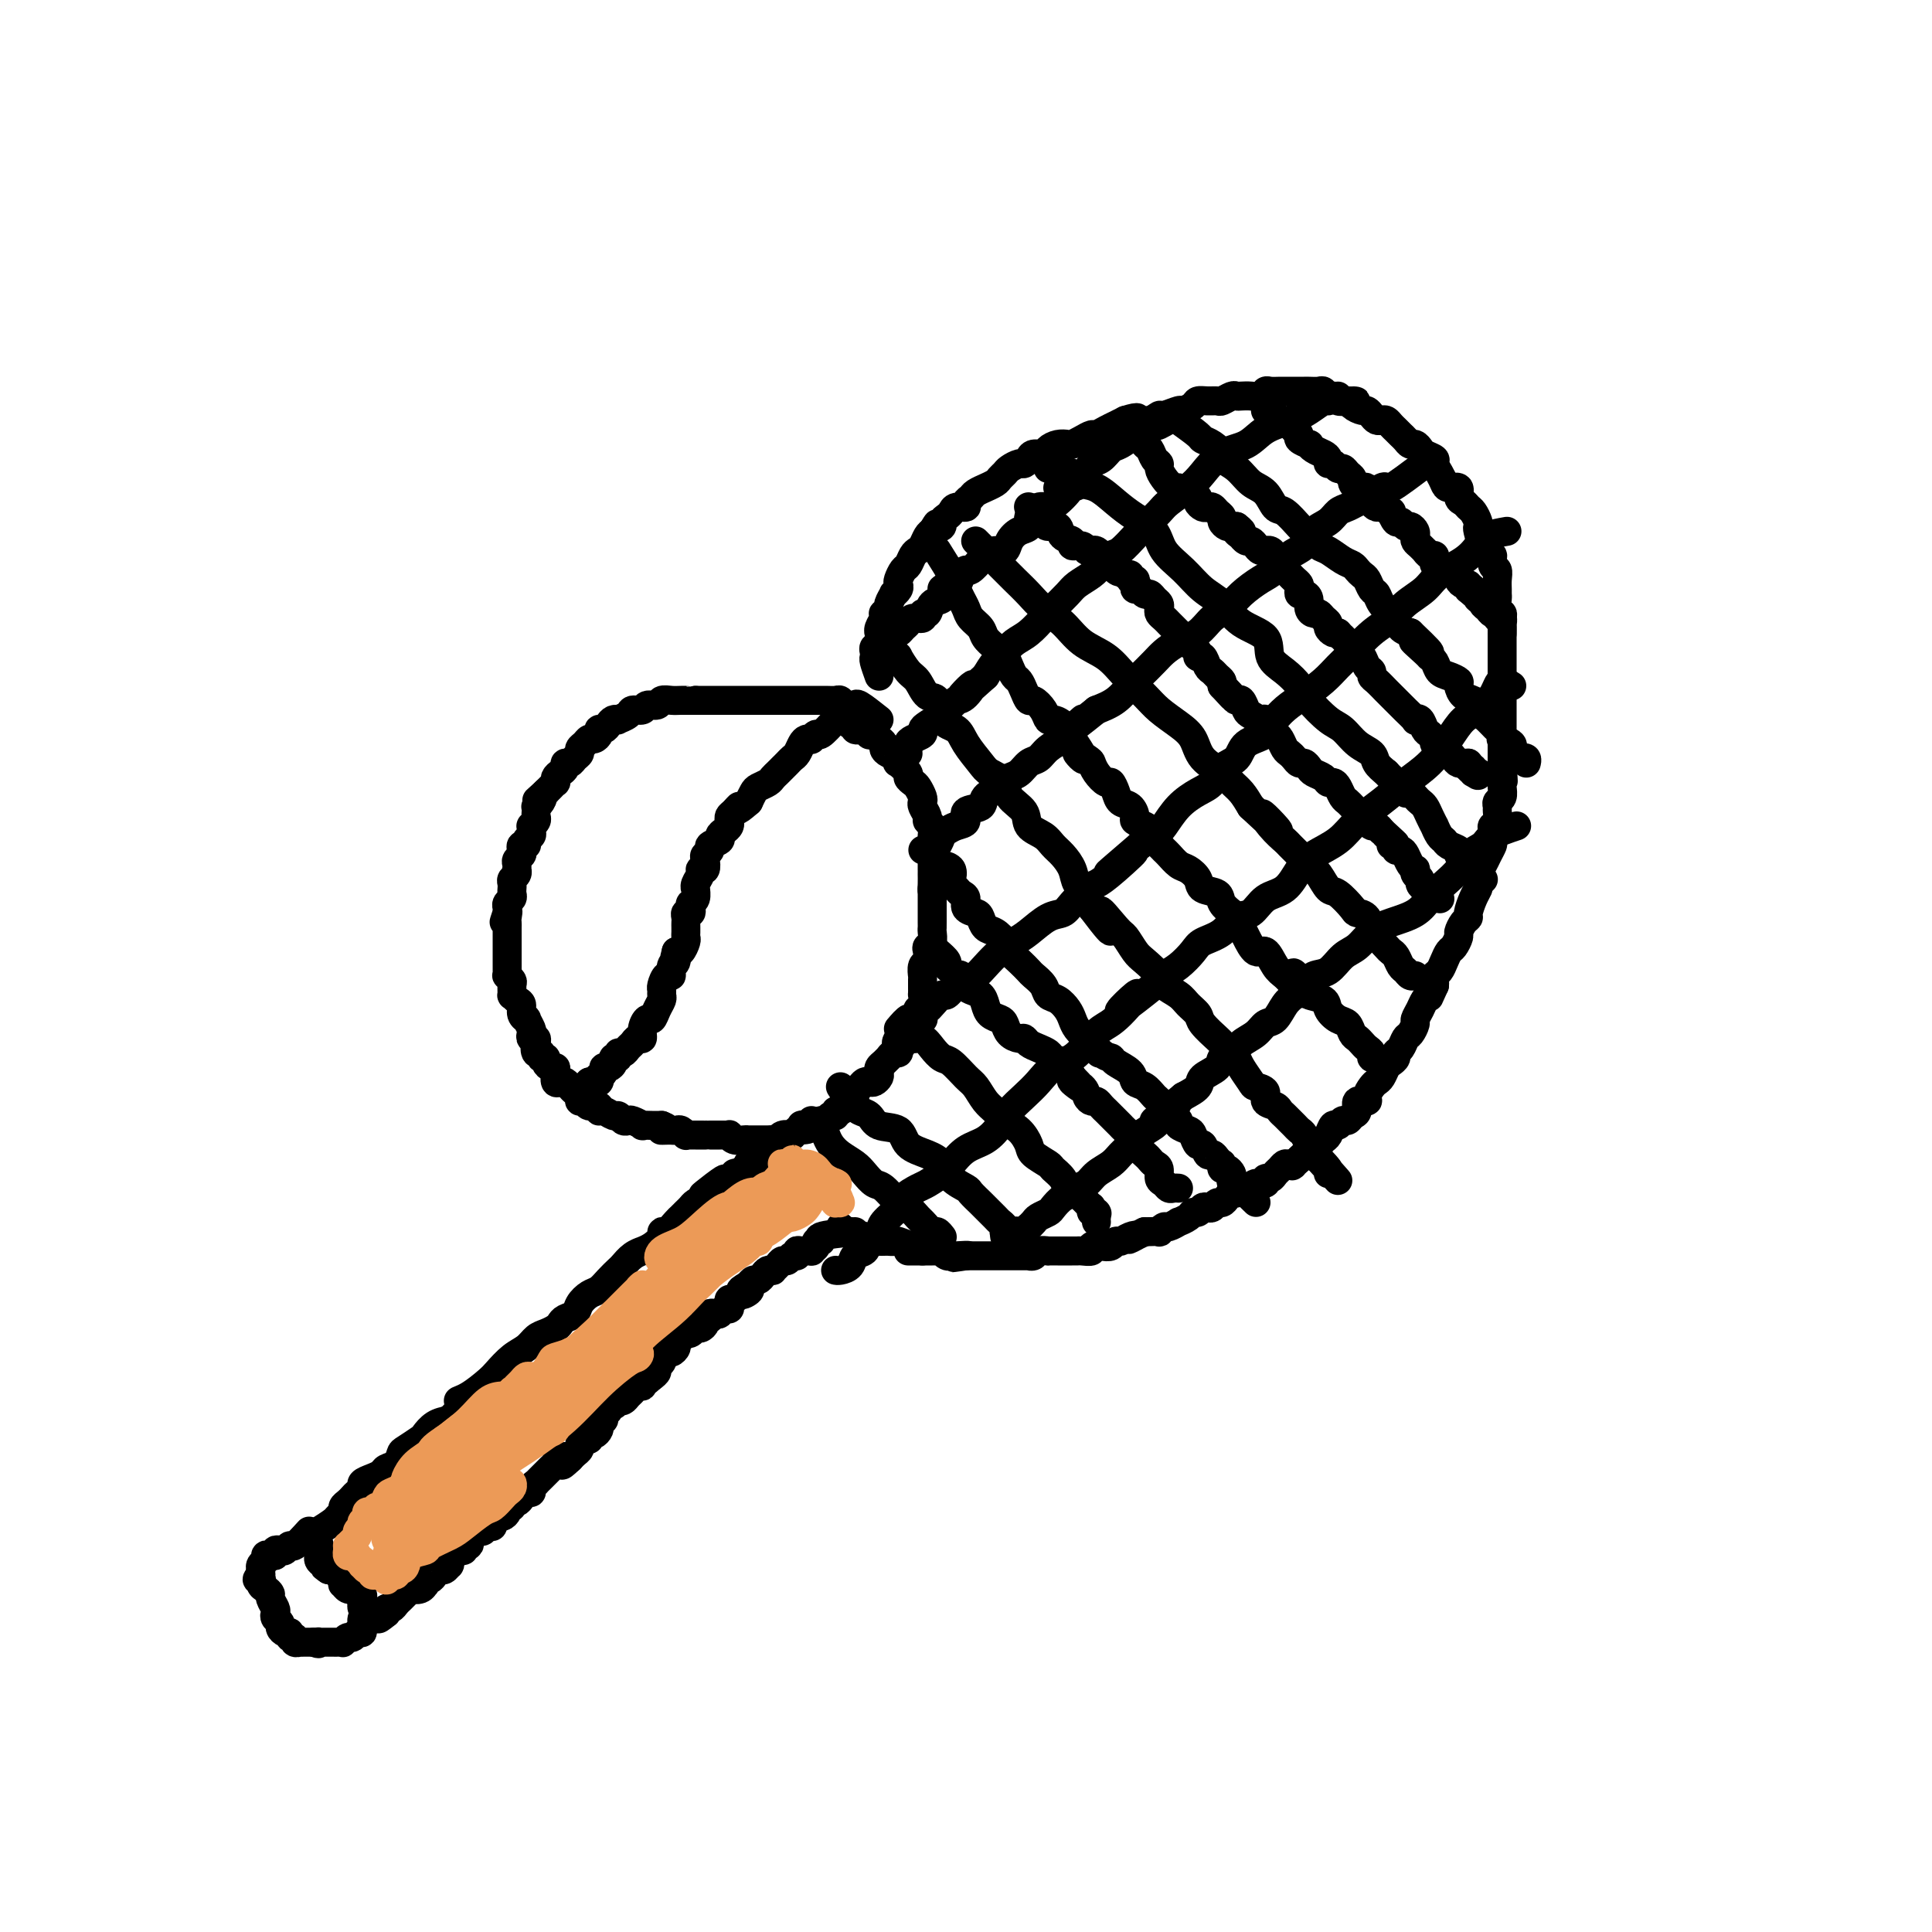 <svg viewBox='0 0 400 400' version='1.1' xmlns='http://www.w3.org/2000/svg' xmlns:xlink='http://www.w3.org/1999/xlink'><g fill='none' stroke='#000000' stroke-width='6' stroke-linecap='round' stroke-linejoin='round'><path d='M182,149c-1.601,-1.270 -3.203,-2.540 -4,-3c-0.797,-0.460 -0.790,-0.109 -1,0c-0.210,0.109 -0.636,-0.023 -1,0c-0.364,0.023 -0.665,0.202 -1,0c-0.335,-0.202 -0.705,-0.786 -1,-1c-0.295,-0.214 -0.515,-0.057 -1,0c-0.485,0.057 -1.233,0.015 -2,0c-0.767,-0.015 -1.552,-0.004 -2,0c-0.448,0.004 -0.558,0.001 -1,0c-0.442,-0.001 -1.217,-0.000 -2,0c-0.783,0.000 -1.576,0.000 -2,0c-0.424,-0.000 -0.480,-0.000 -1,0c-0.520,0.000 -1.505,0.000 -2,0c-0.495,-0.000 -0.499,-0.000 -1,0c-0.501,0.000 -1.500,0.000 -2,0c-0.500,-0.000 -0.501,-0.000 -1,0c-0.499,0.000 -1.495,0.000 -2,0c-0.505,-0.000 -0.520,-0.000 -1,0c-0.480,0.000 -1.427,0.000 -2,0c-0.573,-0.000 -0.772,-0.000 -1,0c-0.228,0.000 -0.484,0.000 -1,0c-0.516,-0.000 -1.293,-0.000 -2,0c-0.707,0.000 -1.345,0.000 -2,0c-0.655,-0.000 -1.328,-0.000 -2,0'/><path d='M144,145c-4.594,0.001 -2.578,0.004 -2,0c0.578,-0.004 -0.283,-0.016 -1,0c-0.717,0.016 -1.290,0.061 -2,0c-0.710,-0.061 -1.556,-0.227 -2,0c-0.444,0.227 -0.485,0.848 -1,1c-0.515,0.152 -1.505,-0.166 -2,0c-0.495,0.166 -0.496,0.815 -1,1c-0.504,0.185 -1.511,-0.095 -2,0c-0.489,0.095 -0.460,0.564 -1,1c-0.540,0.436 -1.650,0.839 -2,1c-0.350,0.161 0.060,0.081 0,0c-0.060,-0.081 -0.590,-0.163 -1,0c-0.410,0.163 -0.701,0.569 -1,1c-0.299,0.431 -0.605,0.885 -1,1c-0.395,0.115 -0.879,-0.110 -1,0c-0.121,0.110 0.121,0.554 0,1c-0.121,0.446 -0.606,0.893 -1,1c-0.394,0.107 -0.697,-0.126 -1,0c-0.303,0.126 -0.606,0.612 -1,1c-0.394,0.388 -0.880,0.677 -1,1c-0.120,0.323 0.126,0.678 0,1c-0.126,0.322 -0.625,0.611 -1,1c-0.375,0.389 -0.626,0.877 -1,1c-0.374,0.123 -0.871,-0.121 -1,0c-0.129,0.121 0.110,0.606 0,1c-0.110,0.394 -0.568,0.697 -1,1c-0.432,0.303 -0.837,0.606 -1,1c-0.163,0.394 -0.085,0.879 0,1c0.085,0.121 0.177,-0.121 0,0c-0.177,0.121 -0.622,0.606 -1,1c-0.378,0.394 -0.689,0.697 -1,1'/><path d='M113,164c-3.027,2.813 -1.596,1.345 -1,1c0.596,-0.345 0.356,0.432 0,1c-0.356,0.568 -0.826,0.925 -1,1c-0.174,0.075 -0.050,-0.134 0,0c0.050,0.134 0.028,0.609 0,1c-0.028,0.391 -0.060,0.696 0,1c0.060,0.304 0.213,0.606 0,1c-0.213,0.394 -0.793,0.879 -1,1c-0.207,0.121 -0.040,-0.121 0,0c0.040,0.121 -0.045,0.606 0,1c0.045,0.394 0.222,0.697 0,1c-0.222,0.303 -0.843,0.606 -1,1c-0.157,0.394 0.150,0.879 0,1c-0.150,0.121 -0.758,-0.123 -1,0c-0.242,0.123 -0.117,0.611 0,1c0.117,0.389 0.227,0.678 0,1c-0.227,0.322 -0.792,0.678 -1,1c-0.208,0.322 -0.060,0.611 0,1c0.060,0.389 0.030,0.877 0,1c-0.030,0.123 -0.061,-0.121 0,0c0.061,0.121 0.212,0.606 0,1c-0.212,0.394 -0.789,0.697 -1,1c-0.211,0.303 -0.055,0.606 0,1c0.055,0.394 0.011,0.879 0,1c-0.011,0.121 0.011,-0.122 0,0c-0.011,0.122 -0.055,0.610 0,1c0.055,0.390 0.211,0.682 0,1c-0.211,0.318 -0.788,0.663 -1,1c-0.212,0.337 -0.061,0.668 0,1c0.061,0.332 0.030,0.666 0,1'/><path d='M105,189c-1.238,3.820 -0.332,0.870 0,0c0.332,-0.870 0.089,0.340 0,1c-0.089,0.660 -0.024,0.769 0,1c0.024,0.231 0.006,0.586 0,1c-0.006,0.414 -0.002,0.889 0,1c0.002,0.111 0.000,-0.143 0,0c-0.000,0.143 -0.000,0.682 0,1c0.000,0.318 0.000,0.414 0,1c-0.000,0.586 0.000,1.663 0,2c-0.000,0.337 -0.000,-0.065 0,0c0.000,0.065 0.000,0.596 0,1c-0.000,0.404 -0.001,0.682 0,1c0.001,0.318 0.004,0.677 0,1c-0.004,0.323 -0.015,0.610 0,1c0.015,0.390 0.057,0.883 0,1c-0.057,0.117 -0.212,-0.141 0,0c0.212,0.141 0.792,0.682 1,1c0.208,0.318 0.046,0.413 0,1c-0.046,0.587 0.025,1.666 0,2c-0.025,0.334 -0.146,-0.078 0,0c0.146,0.078 0.560,0.646 1,1c0.440,0.354 0.906,0.494 1,1c0.094,0.506 -0.185,1.378 0,2c0.185,0.622 0.833,0.994 1,1c0.167,0.006 -0.148,-0.353 0,0c0.148,0.353 0.758,1.418 1,2c0.242,0.582 0.117,0.681 0,1c-0.117,0.319 -0.227,0.859 0,1c0.227,0.141 0.792,-0.116 1,0c0.208,0.116 0.059,0.605 0,1c-0.059,0.395 -0.030,0.698 0,1'/><path d='M111,217c0.946,2.410 0.310,0.435 0,0c-0.310,-0.435 -0.294,0.671 0,1c0.294,0.329 0.866,-0.118 1,0c0.134,0.118 -0.171,0.802 0,1c0.171,0.198 0.816,-0.089 1,0c0.184,0.089 -0.095,0.553 0,1c0.095,0.447 0.564,0.876 1,1c0.436,0.124 0.838,-0.059 1,0c0.162,0.059 0.085,0.358 0,1c-0.085,0.642 -0.178,1.625 0,2c0.178,0.375 0.626,0.142 1,0c0.374,-0.142 0.674,-0.192 1,0c0.326,0.192 0.679,0.625 1,1c0.321,0.375 0.609,0.693 1,1c0.391,0.307 0.883,0.603 1,1c0.117,0.397 -0.141,0.895 0,1c0.141,0.105 0.681,-0.183 1,0c0.319,0.183 0.418,0.838 1,1c0.582,0.162 1.647,-0.168 2,0c0.353,0.168 -0.008,0.833 0,1c0.008,0.167 0.384,-0.165 1,0c0.616,0.165 1.473,0.828 2,1c0.527,0.172 0.724,-0.146 1,0c0.276,0.146 0.633,0.757 1,1c0.367,0.243 0.746,0.118 1,0c0.254,-0.118 0.383,-0.228 1,0c0.617,0.228 1.723,0.793 2,1c0.277,0.207 -0.276,0.055 0,0c0.276,-0.055 1.382,-0.015 2,0c0.618,0.015 0.748,0.004 1,0c0.252,-0.004 0.626,-0.002 1,0'/><path d='M137,233c2.273,0.845 0.454,0.957 0,1c-0.454,0.043 0.457,0.015 1,0c0.543,-0.015 0.719,-0.018 1,0c0.281,0.018 0.667,0.057 1,0c0.333,-0.057 0.613,-0.212 1,0c0.387,0.212 0.882,0.789 1,1c0.118,0.211 -0.141,0.057 0,0c0.141,-0.057 0.681,-0.015 1,0c0.319,0.015 0.418,0.004 1,0c0.582,-0.004 1.647,-0.001 2,0c0.353,0.001 -0.007,0.001 0,0c0.007,-0.001 0.379,-0.001 1,0c0.621,0.001 1.489,0.004 2,0c0.511,-0.004 0.665,-0.015 1,0c0.335,0.015 0.850,0.057 1,0c0.150,-0.057 -0.066,-0.211 0,0c0.066,0.211 0.413,0.789 1,1c0.587,0.211 1.414,0.057 2,0c0.586,-0.057 0.930,-0.015 1,0c0.070,0.015 -0.136,0.004 0,0c0.136,-0.004 0.614,-0.001 1,0c0.386,0.001 0.681,0.001 1,0c0.319,-0.001 0.661,-0.004 1,0c0.339,0.004 0.673,0.015 1,0c0.327,-0.015 0.647,-0.056 1,0c0.353,0.056 0.738,0.208 1,0c0.262,-0.208 0.400,-0.777 1,-1c0.600,-0.223 1.662,-0.098 2,0c0.338,0.098 -0.046,0.171 0,0c0.046,-0.171 0.523,-0.585 1,-1'/><path d='M165,234c4.433,-0.073 1.517,-0.756 1,-1c-0.517,-0.244 1.367,-0.050 2,0c0.633,0.050 0.015,-0.043 0,0c-0.015,0.043 0.574,0.223 1,0c0.426,-0.223 0.688,-0.848 1,-1c0.312,-0.152 0.675,0.170 1,0c0.325,-0.170 0.612,-0.833 1,-1c0.388,-0.167 0.877,0.163 1,0c0.123,-0.163 -0.121,-0.817 0,-1c0.121,-0.183 0.606,0.106 1,0c0.394,-0.106 0.697,-0.605 1,-1c0.303,-0.395 0.606,-0.684 1,-1c0.394,-0.316 0.879,-0.659 1,-1c0.121,-0.341 -0.123,-0.679 0,-1c0.123,-0.321 0.611,-0.625 1,-1c0.389,-0.375 0.679,-0.821 1,-1c0.321,-0.179 0.674,-0.089 1,0c0.326,0.089 0.626,0.179 1,0c0.374,-0.179 0.822,-0.626 1,-1c0.178,-0.374 0.085,-0.673 0,-1c-0.085,-0.327 -0.164,-0.680 0,-1c0.164,-0.320 0.569,-0.607 1,-1c0.431,-0.393 0.886,-0.893 1,-1c0.114,-0.107 -0.114,0.177 0,0c0.114,-0.177 0.569,-0.817 1,-1c0.431,-0.183 0.837,0.091 1,0c0.163,-0.091 0.081,-0.545 0,-1'/><path d='M186,217c3.246,-2.792 0.860,-1.272 0,-1c-0.860,0.272 -0.193,-0.706 0,-1c0.193,-0.294 -0.089,0.094 0,0c0.089,-0.094 0.550,-0.669 1,-1c0.450,-0.331 0.890,-0.418 1,-1c0.110,-0.582 -0.110,-1.660 0,-2c0.110,-0.340 0.551,0.059 1,0c0.449,-0.059 0.905,-0.575 1,-1c0.095,-0.425 -0.171,-0.758 0,-1c0.171,-0.242 0.778,-0.394 1,-1c0.222,-0.606 0.060,-1.668 0,-2c-0.060,-0.332 -0.016,0.064 0,0c0.016,-0.064 0.005,-0.590 0,-1c-0.005,-0.410 -0.002,-0.705 0,-1c0.002,-0.295 0.004,-0.589 0,-1c-0.004,-0.411 -0.015,-0.940 0,-1c0.015,-0.060 0.056,0.349 0,0c-0.056,-0.349 -0.207,-1.454 0,-2c0.207,-0.546 0.774,-0.531 1,-1c0.226,-0.469 0.113,-1.421 0,-2c-0.113,-0.579 -0.226,-0.784 0,-1c0.226,-0.216 0.793,-0.444 1,-1c0.207,-0.556 0.056,-1.439 0,-2c-0.056,-0.561 -0.015,-0.798 0,-1c0.015,-0.202 0.004,-0.368 0,-1c-0.004,-0.632 -0.001,-1.730 0,-2c0.001,-0.270 0.000,0.288 0,0c-0.000,-0.288 -0.000,-1.424 0,-2c0.000,-0.576 0.000,-0.593 0,-1c-0.000,-0.407 -0.000,-1.203 0,-2'/><path d='M193,184c0.309,-3.370 0.083,-0.796 0,0c-0.083,0.796 -0.022,-0.186 0,-1c0.022,-0.814 0.006,-1.460 0,-2c-0.006,-0.540 -0.002,-0.976 0,-1c0.002,-0.024 0.001,0.363 0,0c-0.001,-0.363 -0.000,-1.476 0,-2c0.000,-0.524 0.001,-0.459 0,-1c-0.001,-0.541 -0.004,-1.689 0,-2c0.004,-0.311 0.016,0.216 0,0c-0.016,-0.216 -0.061,-1.175 0,-2c0.061,-0.825 0.226,-1.517 0,-2c-0.226,-0.483 -0.844,-0.758 -1,-1c-0.156,-0.242 0.151,-0.450 0,-1c-0.151,-0.550 -0.761,-1.443 -1,-2c-0.239,-0.557 -0.107,-0.780 0,-1c0.107,-0.220 0.188,-0.439 0,-1c-0.188,-0.561 -0.646,-1.465 -1,-2c-0.354,-0.535 -0.603,-0.703 -1,-1c-0.397,-0.297 -0.942,-0.724 -1,-1c-0.058,-0.276 0.370,-0.403 0,-1c-0.370,-0.597 -1.539,-1.666 -2,-2c-0.461,-0.334 -0.214,0.065 0,0c0.214,-0.065 0.393,-0.596 0,-1c-0.393,-0.404 -1.359,-0.683 -2,-1c-0.641,-0.317 -0.956,-0.673 -1,-1c-0.044,-0.327 0.181,-0.626 0,-1c-0.181,-0.374 -0.770,-0.822 -1,-1c-0.230,-0.178 -0.100,-0.086 0,0c0.100,0.086 0.172,0.168 0,0c-0.172,-0.168 -0.586,-0.584 -1,-1'/><path d='M181,152c-2.034,-2.880 -1.120,-0.579 -1,0c0.120,0.579 -0.555,-0.563 -1,-1c-0.445,-0.437 -0.659,-0.169 -1,0c-0.341,0.169 -0.808,0.238 -1,0c-0.192,-0.238 -0.108,-0.782 0,-1c0.108,-0.218 0.239,-0.111 0,0c-0.239,0.111 -0.848,0.226 -1,0c-0.152,-0.226 0.151,-0.792 0,-1c-0.151,-0.208 -0.758,-0.060 -1,0c-0.242,0.060 -0.121,0.030 0,0'/><path d='M173,149c-1.187,1.298 -2.374,2.596 -3,3c-0.626,0.404 -0.693,-0.086 -1,0c-0.307,0.086 -0.856,0.748 -1,1c-0.144,0.252 0.116,0.095 0,0c-0.116,-0.095 -0.608,-0.128 -1,0c-0.392,0.128 -0.682,0.415 -1,1c-0.318,0.585 -0.662,1.466 -1,2c-0.338,0.534 -0.668,0.720 -1,1c-0.332,0.280 -0.665,0.652 -1,1c-0.335,0.348 -0.671,0.671 -1,1c-0.329,0.329 -0.651,0.665 -1,1c-0.349,0.335 -0.723,0.670 -1,1c-0.277,0.330 -0.456,0.655 -1,1c-0.544,0.345 -1.454,0.708 -2,1c-0.546,0.292 -0.727,0.512 -1,1c-0.273,0.488 -0.636,1.244 -1,2'/><path d='M155,166c-3.193,2.809 -2.175,1.330 -2,1c0.175,-0.330 -0.492,0.489 -1,1c-0.508,0.511 -0.859,0.714 -1,1c-0.141,0.286 -0.074,0.654 0,1c0.074,0.346 0.156,0.670 0,1c-0.156,0.330 -0.548,0.666 -1,1c-0.452,0.334 -0.962,0.667 -1,1c-0.038,0.333 0.396,0.665 0,1c-0.396,0.335 -1.622,0.672 -2,1c-0.378,0.328 0.091,0.648 0,1c-0.091,0.352 -0.741,0.737 -1,1c-0.259,0.263 -0.126,0.402 0,1c0.126,0.598 0.244,1.653 0,2c-0.244,0.347 -0.850,-0.014 -1,0c-0.150,0.014 0.157,0.403 0,1c-0.157,0.597 -0.778,1.403 -1,2c-0.222,0.597 -0.046,0.986 0,1c0.046,0.014 -0.039,-0.346 0,0c0.039,0.346 0.203,1.398 0,2c-0.203,0.602 -0.772,0.753 -1,1c-0.228,0.247 -0.114,0.591 0,1c0.114,0.409 0.227,0.883 0,1c-0.227,0.117 -0.793,-0.123 -1,0c-0.207,0.123 -0.056,0.611 0,1c0.056,0.389 0.016,0.680 0,1c-0.016,0.320 -0.007,0.667 0,1c0.007,0.333 0.013,0.650 0,1c-0.013,0.350 -0.045,0.733 0,1c0.045,0.267 0.166,0.418 0,1c-0.166,0.582 -0.619,1.595 -1,2c-0.381,0.405 -0.691,0.203 -1,0'/><path d='M140,197c-1.019,3.830 -0.067,2.406 0,2c0.067,-0.406 -0.753,0.206 -1,1c-0.247,0.794 0.077,1.771 0,2c-0.077,0.229 -0.556,-0.290 -1,0c-0.444,0.290 -0.854,1.390 -1,2c-0.146,0.610 -0.028,0.732 0,1c0.028,0.268 -0.034,0.683 0,1c0.034,0.317 0.163,0.535 0,1c-0.163,0.465 -0.617,1.176 -1,2c-0.383,0.824 -0.694,1.761 -1,2c-0.306,0.239 -0.607,-0.220 -1,0c-0.393,0.220 -0.879,1.119 -1,2c-0.121,0.881 0.123,1.743 0,2c-0.123,0.257 -0.611,-0.090 -1,0c-0.389,0.090 -0.677,0.616 -1,1c-0.323,0.384 -0.679,0.624 -1,1c-0.321,0.376 -0.607,0.888 -1,1c-0.393,0.112 -0.893,-0.176 -1,0c-0.107,0.176 0.177,0.817 0,1c-0.177,0.183 -0.817,-0.092 -1,0c-0.183,0.092 0.091,0.550 0,1c-0.091,0.450 -0.546,0.890 -1,1c-0.454,0.110 -0.905,-0.110 -1,0c-0.095,0.110 0.167,0.551 0,1c-0.167,0.449 -0.762,0.905 -1,1c-0.238,0.095 -0.119,-0.171 0,0c0.119,0.171 0.238,0.778 0,1c-0.238,0.222 -0.833,0.060 -1,0c-0.167,-0.060 0.095,-0.017 0,0c-0.095,0.017 -0.548,0.009 -1,0'/><path d='M122,224c-2.244,2.244 -1.356,1.356 -1,1c0.356,-0.356 0.178,-0.178 0,0'/><path d='M66,317c1.187,-0.756 2.374,-1.512 3,-2c0.626,-0.488 0.693,-0.708 1,-1c0.307,-0.292 0.856,-0.656 1,-1c0.144,-0.344 -0.115,-0.670 0,-1c0.115,-0.330 0.604,-0.666 1,-1c0.396,-0.334 0.700,-0.667 1,-1c0.300,-0.333 0.595,-0.667 1,-1c0.405,-0.333 0.920,-0.667 1,-1c0.080,-0.333 -0.273,-0.665 0,-1c0.273,-0.335 1.173,-0.671 2,-1c0.827,-0.329 1.582,-0.650 2,-1c0.418,-0.350 0.501,-0.728 1,-1c0.499,-0.272 1.414,-0.439 2,-1c0.586,-0.561 0.842,-1.516 1,-2c0.158,-0.484 0.219,-0.497 1,-1c0.781,-0.503 2.281,-1.496 3,-2c0.719,-0.504 0.655,-0.520 1,-1c0.345,-0.480 1.099,-1.423 2,-2c0.901,-0.577 1.951,-0.789 3,-1'/><path d='M93,294c4.568,-4.447 2.486,-4.063 2,-4c-0.486,0.063 0.622,-0.195 2,-1c1.378,-0.805 3.027,-2.156 4,-3c0.973,-0.844 1.272,-1.182 2,-2c0.728,-0.818 1.886,-2.117 3,-3c1.114,-0.883 2.182,-1.350 3,-2c0.818,-0.650 1.384,-1.484 2,-2c0.616,-0.516 1.282,-0.715 2,-1c0.718,-0.285 1.487,-0.656 2,-1c0.513,-0.344 0.770,-0.659 1,-1c0.230,-0.341 0.432,-0.706 1,-1c0.568,-0.294 1.503,-0.515 2,-1c0.497,-0.485 0.557,-1.233 1,-2c0.443,-0.767 1.270,-1.552 2,-2c0.730,-0.448 1.364,-0.557 2,-1c0.636,-0.443 1.275,-1.219 2,-2c0.725,-0.781 1.538,-1.568 2,-2c0.462,-0.432 0.574,-0.510 1,-1c0.426,-0.490 1.165,-1.392 2,-2c0.835,-0.608 1.764,-0.924 2,-1c0.236,-0.076 -0.222,0.086 0,0c0.222,-0.086 1.124,-0.422 2,-1c0.876,-0.578 1.726,-1.398 2,-2c0.274,-0.602 -0.029,-0.987 0,-1c0.029,-0.013 0.389,0.347 1,0c0.611,-0.347 1.472,-1.403 2,-2c0.528,-0.597 0.721,-0.737 1,-1c0.279,-0.263 0.642,-0.648 1,-1c0.358,-0.352 0.712,-0.672 1,-1c0.288,-0.328 0.511,-0.665 1,-1c0.489,-0.335 1.245,-0.667 2,-1'/><path d='M146,248c8.090,-7.279 1.817,-2.476 0,-1c-1.817,1.476 0.824,-0.374 2,-1c1.176,-0.626 0.889,-0.028 1,0c0.111,0.028 0.621,-0.515 1,-1c0.379,-0.485 0.627,-0.914 1,-1c0.373,-0.086 0.869,0.169 1,0c0.131,-0.169 -0.105,-0.762 0,-1c0.105,-0.238 0.550,-0.120 1,0c0.450,0.120 0.904,0.242 1,0c0.096,-0.242 -0.166,-0.848 0,-1c0.166,-0.152 0.762,0.151 1,0c0.238,-0.151 0.119,-0.758 0,-1c-0.119,-0.242 -0.238,-0.121 0,0c0.238,0.121 0.835,0.242 1,0c0.165,-0.242 -0.100,-0.848 0,-1c0.100,-0.152 0.565,0.152 1,0c0.435,-0.152 0.838,-0.758 1,-1c0.162,-0.242 0.081,-0.121 0,0'/><path d='M182,140c-0.420,-1.178 -0.841,-2.356 -1,-3c-0.159,-0.644 -0.057,-0.755 0,-1c0.057,-0.245 0.068,-0.625 0,-1c-0.068,-0.375 -0.215,-0.743 0,-1c0.215,-0.257 0.793,-0.401 1,-1c0.207,-0.599 0.042,-1.653 0,-2c-0.042,-0.347 0.040,0.013 0,0c-0.040,-0.013 -0.203,-0.399 0,-1c0.203,-0.601 0.771,-1.417 1,-2c0.229,-0.583 0.118,-0.935 0,-1c-0.118,-0.065 -0.243,0.155 0,0c0.243,-0.155 0.853,-0.685 1,-1c0.147,-0.315 -0.171,-0.413 0,-1c0.171,-0.587 0.830,-1.662 1,-2c0.170,-0.338 -0.148,0.060 0,0c0.148,-0.060 0.760,-0.578 1,-1c0.240,-0.422 0.106,-0.747 0,-1c-0.106,-0.253 -0.183,-0.435 0,-1c0.183,-0.565 0.626,-1.512 1,-2c0.374,-0.488 0.677,-0.516 1,-1c0.323,-0.484 0.664,-1.425 1,-2c0.336,-0.575 0.667,-0.783 1,-1c0.333,-0.217 0.666,-0.443 1,-1c0.334,-0.557 0.667,-1.445 1,-2c0.333,-0.555 0.667,-0.778 1,-1'/><path d='M193,110c1.555,-2.560 0.942,-1.459 1,-1c0.058,0.459 0.788,0.277 1,0c0.212,-0.277 -0.093,-0.648 0,-1c0.093,-0.352 0.584,-0.686 1,-1c0.416,-0.314 0.756,-0.609 1,-1c0.244,-0.391 0.393,-0.878 1,-1c0.607,-0.122 1.673,0.121 2,0c0.327,-0.121 -0.086,-0.606 0,-1c0.086,-0.394 0.671,-0.697 1,-1c0.329,-0.303 0.403,-0.606 1,-1c0.597,-0.394 1.718,-0.879 2,-1c0.282,-0.121 -0.276,0.123 0,0c0.276,-0.123 1.387,-0.611 2,-1c0.613,-0.389 0.727,-0.678 1,-1c0.273,-0.322 0.703,-0.677 1,-1c0.297,-0.323 0.460,-0.612 1,-1c0.540,-0.388 1.458,-0.874 2,-1c0.542,-0.126 0.708,0.107 1,0c0.292,-0.107 0.711,-0.554 1,-1c0.289,-0.446 0.449,-0.890 1,-1c0.551,-0.110 1.495,0.115 2,0c0.505,-0.115 0.572,-0.569 1,-1c0.428,-0.431 1.218,-0.837 2,-1c0.782,-0.163 1.557,-0.081 2,0c0.443,0.081 0.556,0.162 1,0c0.444,-0.162 1.221,-0.568 2,-1c0.779,-0.432 1.560,-0.889 2,-1c0.440,-0.111 0.541,0.125 1,0c0.459,-0.125 1.277,-0.611 2,-1c0.723,-0.389 1.349,-0.683 2,-1c0.651,-0.317 1.325,-0.659 2,-1'/><path d='M233,87c3.433,-1.078 2.514,-0.274 2,0c-0.514,0.274 -0.624,0.017 0,0c0.624,-0.017 1.983,0.206 3,0c1.017,-0.206 1.691,-0.843 2,-1c0.309,-0.157 0.253,0.164 1,0c0.747,-0.164 2.297,-0.814 3,-1c0.703,-0.186 0.560,0.094 1,0c0.440,-0.094 1.465,-0.560 2,-1c0.535,-0.440 0.581,-0.854 1,-1c0.419,-0.146 1.212,-0.025 2,0c0.788,0.025 1.572,-0.046 2,0c0.428,0.046 0.499,0.208 1,0c0.501,-0.208 1.433,-0.787 2,-1c0.567,-0.213 0.768,-0.061 1,0c0.232,0.061 0.495,0.030 1,0c0.505,-0.030 1.252,-0.061 2,0c0.748,0.061 1.496,0.212 2,0c0.504,-0.212 0.764,-0.789 1,-1c0.236,-0.211 0.448,-0.057 1,0c0.552,0.057 1.443,0.015 2,0c0.557,-0.015 0.778,-0.004 1,0c0.222,0.004 0.444,0.001 1,0c0.556,-0.001 1.444,-0.001 2,0c0.556,0.001 0.779,0.004 1,0c0.221,-0.004 0.441,-0.016 1,0c0.559,0.016 1.459,0.061 2,0c0.541,-0.061 0.725,-0.226 1,0c0.275,0.226 0.641,0.844 1,1c0.359,0.156 0.712,-0.150 1,0c0.288,0.150 0.511,0.757 1,1c0.489,0.243 1.245,0.121 2,0'/><path d='M279,83c2.885,0.266 1.599,-0.070 1,0c-0.599,0.070 -0.511,0.544 0,1c0.511,0.456 1.446,0.893 2,1c0.554,0.107 0.726,-0.116 1,0c0.274,0.116 0.651,0.570 1,1c0.349,0.430 0.671,0.836 1,1c0.329,0.164 0.666,0.085 1,0c0.334,-0.085 0.667,-0.178 1,0c0.333,0.178 0.667,0.626 1,1c0.333,0.374 0.667,0.674 1,1c0.333,0.326 0.667,0.679 1,1c0.333,0.321 0.665,0.611 1,1c0.335,0.389 0.672,0.878 1,1c0.328,0.122 0.647,-0.123 1,0c0.353,0.123 0.738,0.613 1,1c0.262,0.387 0.399,0.670 1,1c0.601,0.330 1.665,0.705 2,1c0.335,0.295 -0.060,0.508 0,1c0.060,0.492 0.576,1.263 1,2c0.424,0.737 0.758,1.440 1,2c0.242,0.560 0.394,0.976 1,1c0.606,0.024 1.668,-0.345 2,0c0.332,0.345 -0.065,1.406 0,2c0.065,0.594 0.592,0.723 1,1c0.408,0.277 0.697,0.702 1,1c0.303,0.298 0.620,0.468 1,1c0.380,0.532 0.823,1.424 1,2c0.177,0.576 0.089,0.835 0,1c-0.089,0.165 -0.178,0.237 0,1c0.178,0.763 0.622,2.218 1,3c0.378,0.782 0.689,0.891 1,1'/><path d='M308,114c1.171,2.126 1.098,0.940 1,1c-0.098,0.060 -0.223,1.364 0,2c0.223,0.636 0.792,0.603 1,1c0.208,0.397 0.055,1.223 0,2c-0.055,0.777 -0.011,1.504 0,2c0.011,0.496 -0.011,0.762 0,1c0.011,0.238 0.056,0.449 0,1c-0.056,0.551 -0.211,1.443 0,2c0.211,0.557 0.789,0.779 1,1c0.211,0.221 0.057,0.439 0,1c-0.057,0.561 -0.015,1.463 0,2c0.015,0.537 0.004,0.708 0,1c-0.004,0.292 -0.001,0.703 0,1c0.001,0.297 0.000,0.478 0,1c-0.000,0.522 -0.000,1.383 0,2c0.000,0.617 0.000,0.990 0,1c-0.000,0.010 -0.000,-0.344 0,0c0.000,0.344 0.000,1.386 0,2c-0.000,0.614 -0.000,0.799 0,1c0.000,0.201 0.000,0.416 0,1c-0.000,0.584 -0.000,1.535 0,2c0.000,0.465 0.000,0.443 0,1c-0.000,0.557 -0.000,1.692 0,2c0.000,0.308 0.000,-0.212 0,0c-0.000,0.212 -0.000,1.154 0,2c0.000,0.846 0.000,1.595 0,2c-0.000,0.405 -0.000,0.465 0,1c0.000,0.535 0.000,1.546 0,2c-0.000,0.454 -0.000,0.353 0,1c0.000,0.647 0.000,2.042 0,3c-0.000,0.958 -0.000,1.479 0,2'/><path d='M311,158c0.464,6.926 0.125,2.241 0,1c-0.125,-1.241 -0.037,0.963 0,2c0.037,1.037 0.024,0.908 0,1c-0.024,0.092 -0.059,0.405 0,1c0.059,0.595 0.213,1.473 0,2c-0.213,0.527 -0.793,0.705 -1,1c-0.207,0.295 -0.041,0.708 0,1c0.041,0.292 -0.042,0.463 0,1c0.042,0.537 0.208,1.438 0,2c-0.208,0.562 -0.791,0.783 -1,1c-0.209,0.217 -0.045,0.428 0,1c0.045,0.572 -0.030,1.504 0,2c0.030,0.496 0.166,0.557 0,1c-0.166,0.443 -0.632,1.270 -1,2c-0.368,0.730 -0.637,1.363 -1,2c-0.363,0.637 -0.819,1.277 -1,2c-0.181,0.723 -0.086,1.528 0,2c0.086,0.472 0.164,0.612 0,1c-0.164,0.388 -0.570,1.025 -1,2c-0.430,0.975 -0.885,2.288 -1,3c-0.115,0.712 0.110,0.825 0,1c-0.110,0.175 -0.554,0.413 -1,1c-0.446,0.587 -0.893,1.522 -1,2c-0.107,0.478 0.126,0.499 0,1c-0.126,0.501 -0.612,1.482 -1,2c-0.388,0.518 -0.678,0.573 -1,1c-0.322,0.427 -0.675,1.228 -1,2c-0.325,0.772 -0.623,1.516 -1,2c-0.377,0.484 -0.832,0.707 -1,1c-0.168,0.293 -0.048,0.655 0,1c0.048,0.345 0.024,0.672 0,1'/><path d='M297,204c-1.570,3.511 -0.994,2.287 -1,2c-0.006,-0.287 -0.593,0.361 -1,1c-0.407,0.639 -0.634,1.269 -1,2c-0.366,0.731 -0.871,1.561 -1,2c-0.129,0.439 0.119,0.485 0,1c-0.119,0.515 -0.606,1.500 -1,2c-0.394,0.500 -0.697,0.515 -1,1c-0.303,0.485 -0.606,1.438 -1,2c-0.394,0.562 -0.879,0.732 -1,1c-0.121,0.268 0.122,0.635 0,1c-0.122,0.365 -0.610,0.727 -1,1c-0.390,0.273 -0.683,0.458 -1,1c-0.317,0.542 -0.657,1.442 -1,2c-0.343,0.558 -0.688,0.775 -1,1c-0.312,0.225 -0.591,0.460 -1,1c-0.409,0.540 -0.950,1.387 -1,2c-0.050,0.613 0.390,0.991 0,1c-0.390,0.009 -1.610,-0.353 -2,0c-0.390,0.353 0.050,1.419 0,2c-0.050,0.581 -0.591,0.676 -1,1c-0.409,0.324 -0.687,0.878 -1,1c-0.313,0.122 -0.661,-0.189 -1,0c-0.339,0.189 -0.668,0.878 -1,1c-0.332,0.122 -0.666,-0.322 -1,0c-0.334,0.322 -0.667,1.410 -1,2c-0.333,0.590 -0.667,0.683 -1,1c-0.333,0.317 -0.667,0.858 -1,1c-0.333,0.142 -0.667,-0.117 -1,0c-0.333,0.117 -0.667,0.608 -1,1c-0.333,0.392 -0.667,0.683 -1,1c-0.333,0.317 -0.667,0.658 -1,1'/><path d='M269,240c-2.344,2.079 -1.206,1.278 -1,1c0.206,-0.278 -0.522,-0.032 -1,0c-0.478,0.032 -0.707,-0.150 -1,0c-0.293,0.150 -0.651,0.633 -1,1c-0.349,0.367 -0.689,0.619 -1,1c-0.311,0.381 -0.594,0.890 -1,1c-0.406,0.110 -0.935,-0.181 -1,0c-0.065,0.181 0.333,0.832 0,1c-0.333,0.168 -1.399,-0.147 -2,0c-0.601,0.147 -0.738,0.757 -1,1c-0.262,0.243 -0.647,0.120 -1,0c-0.353,-0.120 -0.672,-0.238 -1,0c-0.328,0.238 -0.665,0.833 -1,1c-0.335,0.167 -0.667,-0.095 -1,0c-0.333,0.095 -0.667,0.548 -1,1c-0.333,0.452 -0.667,0.905 -1,1c-0.333,0.095 -0.667,-0.167 -1,0c-0.333,0.167 -0.667,0.762 -1,1c-0.333,0.238 -0.665,0.119 -1,0c-0.335,-0.119 -0.672,-0.238 -1,0c-0.328,0.238 -0.646,0.833 -1,1c-0.354,0.167 -0.743,-0.095 -1,0c-0.257,0.095 -0.383,0.546 -1,1c-0.617,0.454 -1.725,0.910 -2,1c-0.275,0.090 0.282,-0.186 0,0c-0.282,0.186 -1.403,0.834 -2,1c-0.597,0.166 -0.671,-0.152 -1,0c-0.329,0.152 -0.913,0.773 -1,1c-0.087,0.227 0.323,0.061 0,0c-0.323,-0.061 -1.378,-0.017 -2,0c-0.622,0.017 -0.811,0.009 -1,0'/><path d='M237,255c-5.372,2.564 -2.801,1.475 -2,1c0.801,-0.475 -0.169,-0.337 -1,0c-0.831,0.337 -1.523,0.874 -2,1c-0.477,0.126 -0.739,-0.159 -1,0c-0.261,0.159 -0.522,0.760 -1,1c-0.478,0.240 -1.175,0.117 -2,0c-0.825,-0.117 -1.779,-0.227 -2,0c-0.221,0.227 0.292,0.793 0,1c-0.292,0.207 -1.388,0.055 -2,0c-0.612,-0.055 -0.740,-0.015 -1,0c-0.260,0.015 -0.652,0.004 -1,0c-0.348,-0.004 -0.652,-0.001 -1,0c-0.348,0.001 -0.741,-0.001 -1,0c-0.259,0.001 -0.384,0.004 -1,0c-0.616,-0.004 -1.725,-0.015 -2,0c-0.275,0.015 0.282,0.057 0,0c-0.282,-0.057 -1.403,-0.211 -2,0c-0.597,0.211 -0.671,0.789 -1,1c-0.329,0.211 -0.914,0.057 -1,0c-0.086,-0.057 0.327,-0.015 0,0c-0.327,0.015 -1.392,0.004 -2,0c-0.608,-0.004 -0.758,-0.001 -1,0c-0.242,0.001 -0.575,0.000 -1,0c-0.425,-0.000 -0.940,-0.000 -1,0c-0.060,0.000 0.336,0.000 0,0c-0.336,-0.000 -1.403,-0.000 -2,0c-0.597,0.000 -0.723,0.000 -1,0c-0.277,-0.000 -0.703,-0.000 -1,0c-0.297,0.000 -0.465,0.000 -1,0c-0.535,-0.000 -1.439,-0.000 -2,0c-0.561,0.000 -0.781,0.000 -1,0'/><path d='M200,260c-5.616,0.772 -1.155,0.203 0,0c1.155,-0.203 -0.996,-0.040 -2,0c-1.004,0.040 -0.860,-0.042 -1,0c-0.140,0.042 -0.562,0.207 -1,0c-0.438,-0.207 -0.891,-0.788 -1,-1c-0.109,-0.212 0.124,-0.057 0,0c-0.124,0.057 -0.607,0.015 -1,0c-0.393,-0.015 -0.697,-0.004 -1,0c-0.303,0.004 -0.606,0.001 -1,0c-0.394,-0.001 -0.880,-0.000 -1,0c-0.120,0.000 0.125,0.000 0,0c-0.125,-0.000 -0.621,-0.000 -1,0c-0.379,0.000 -0.640,0.000 -1,0c-0.360,-0.000 -0.817,-0.000 -1,0c-0.183,0.000 -0.091,0.000 0,0'/><path d='M191,259c-2.024,-0.845 -4.048,-1.691 -5,-2c-0.952,-0.309 -0.832,-0.083 -1,0c-0.168,0.083 -0.622,0.023 -1,0c-0.378,-0.023 -0.679,-0.010 -1,0c-0.321,0.010 -0.663,0.017 -1,0c-0.337,-0.017 -0.669,-0.057 -1,0c-0.331,0.057 -0.662,0.213 -1,0c-0.338,-0.213 -0.682,-0.793 -1,-1c-0.318,-0.207 -0.611,-0.041 -1,0c-0.389,0.041 -0.874,-0.042 -1,0c-0.126,0.042 0.106,0.208 0,0c-0.106,-0.208 -0.550,-0.792 -1,-1c-0.450,-0.208 -0.905,-0.042 -1,0c-0.095,0.042 0.170,-0.040 0,0c-0.170,0.040 -0.777,0.203 -1,0c-0.223,-0.203 -0.064,-0.772 0,-1c0.064,-0.228 0.032,-0.114 0,0'/><path d='M177,255c-2.991,0.303 -5.983,0.607 -7,1c-1.017,0.393 -0.061,0.876 0,1c0.061,0.124 -0.775,-0.110 -1,0c-0.225,0.110 0.160,0.564 0,1c-0.160,0.436 -0.865,0.853 -1,1c-0.135,0.147 0.301,0.024 0,0c-0.301,-0.024 -1.337,0.050 -2,0c-0.663,-0.050 -0.951,-0.224 -1,0c-0.049,0.224 0.142,0.848 0,1c-0.142,0.152 -0.616,-0.166 -1,0c-0.384,0.166 -0.676,0.815 -1,1c-0.324,0.185 -0.678,-0.095 -1,0c-0.322,0.095 -0.611,0.564 -1,1c-0.389,0.436 -0.878,0.839 -1,1c-0.122,0.161 0.122,0.081 0,0c-0.122,-0.081 -0.610,-0.163 -1,0c-0.390,0.163 -0.682,0.569 -1,1c-0.318,0.431 -0.663,0.885 -1,1c-0.337,0.115 -0.668,-0.110 -1,0c-0.332,0.110 -0.666,0.555 -1,1'/><path d='M155,266c-3.356,1.863 -0.745,1.020 0,1c0.745,-0.020 -0.375,0.782 -1,1c-0.625,0.218 -0.755,-0.148 -1,0c-0.245,0.148 -0.604,0.809 -1,1c-0.396,0.191 -0.827,-0.089 -1,0c-0.173,0.089 -0.088,0.546 0,1c0.088,0.454 0.177,0.905 0,1c-0.177,0.095 -0.621,-0.167 -1,0c-0.379,0.167 -0.694,0.762 -1,1c-0.306,0.238 -0.603,0.119 -1,0c-0.397,-0.119 -0.894,-0.238 -1,0c-0.106,0.238 0.179,0.833 0,1c-0.179,0.167 -0.821,-0.095 -1,0c-0.179,0.095 0.106,0.548 0,1c-0.106,0.452 -0.602,0.905 -1,1c-0.398,0.095 -0.698,-0.168 -1,0c-0.302,0.168 -0.607,0.766 -1,1c-0.393,0.234 -0.875,0.104 -1,0c-0.125,-0.104 0.107,-0.181 0,0c-0.107,0.181 -0.553,0.622 -1,1c-0.447,0.378 -0.894,0.694 -1,1c-0.106,0.306 0.129,0.603 0,1c-0.129,0.397 -0.622,0.894 -1,1c-0.378,0.106 -0.641,-0.179 -1,0c-0.359,0.179 -0.813,0.821 -1,1c-0.187,0.179 -0.105,-0.107 0,0c0.105,0.107 0.234,0.606 0,1c-0.234,0.394 -0.832,0.683 -1,1c-0.168,0.317 0.095,0.662 0,1c-0.095,0.338 -0.547,0.669 -1,1'/><path d='M135,285c-3.256,2.896 -1.397,0.635 -1,0c0.397,-0.635 -0.667,0.354 -1,1c-0.333,0.646 0.066,0.947 0,1c-0.066,0.053 -0.596,-0.143 -1,0c-0.404,0.143 -0.682,0.626 -1,1c-0.318,0.374 -0.676,0.640 -1,1c-0.324,0.360 -0.613,0.814 -1,1c-0.387,0.186 -0.873,0.106 -1,0c-0.127,-0.106 0.106,-0.236 0,0c-0.106,0.236 -0.549,0.837 -1,1c-0.451,0.163 -0.909,-0.114 -1,0c-0.091,0.114 0.186,0.619 0,1c-0.186,0.381 -0.834,0.637 -1,1c-0.166,0.363 0.152,0.832 0,1c-0.152,0.168 -0.772,0.034 -1,0c-0.228,-0.034 -0.064,0.034 0,0c0.064,-0.034 0.027,-0.168 0,0c-0.027,0.168 -0.045,0.637 0,1c0.045,0.363 0.153,0.618 0,1c-0.153,0.382 -0.567,0.890 -1,1c-0.433,0.110 -0.886,-0.178 -1,0c-0.114,0.178 0.110,0.821 0,1c-0.110,0.179 -0.554,-0.107 -1,0c-0.446,0.107 -0.893,0.606 -1,1c-0.107,0.394 0.125,0.683 0,1c-0.125,0.317 -0.607,0.662 -1,1c-0.393,0.338 -0.696,0.669 -1,1'/><path d='M118,302c-2.791,2.646 -1.269,0.761 -1,0c0.269,-0.761 -0.716,-0.397 -1,0c-0.284,0.397 0.131,0.827 0,1c-0.131,0.173 -0.808,0.087 -1,0c-0.192,-0.087 0.102,-0.177 0,0c-0.102,0.177 -0.601,0.621 -1,1c-0.399,0.379 -0.699,0.693 -1,1c-0.301,0.307 -0.602,0.608 -1,1c-0.398,0.392 -0.894,0.875 -1,1c-0.106,0.125 0.179,-0.107 0,0c-0.179,0.107 -0.821,0.555 -1,1c-0.179,0.445 0.106,0.889 0,1c-0.106,0.111 -0.602,-0.110 -1,0c-0.398,0.110 -0.699,0.551 -1,1c-0.301,0.449 -0.602,0.908 -1,1c-0.398,0.092 -0.894,-0.182 -1,0c-0.106,0.182 0.179,0.818 0,1c-0.179,0.182 -0.823,-0.092 -1,0c-0.177,0.092 0.111,0.550 0,1c-0.111,0.450 -0.621,0.891 -1,1c-0.379,0.109 -0.627,-0.116 -1,0c-0.373,0.116 -0.870,0.571 -1,1c-0.130,0.429 0.106,0.832 0,1c-0.106,0.168 -0.553,0.100 -1,0c-0.447,-0.100 -0.893,-0.234 -1,0c-0.107,0.234 0.126,0.836 0,1c-0.126,0.164 -0.611,-0.110 -1,0c-0.389,0.110 -0.683,0.603 -1,1c-0.317,0.397 -0.659,0.699 -1,1'/><path d='M97,319c-3.185,2.874 -0.646,1.558 0,1c0.646,-0.558 -0.601,-0.357 -1,0c-0.399,0.357 0.051,0.870 0,1c-0.051,0.130 -0.601,-0.124 -1,0c-0.399,0.124 -0.646,0.626 -1,1c-0.354,0.374 -0.816,0.621 -1,1c-0.184,0.379 -0.091,0.889 0,1c0.091,0.111 0.179,-0.176 0,0c-0.179,0.176 -0.626,0.817 -1,1c-0.374,0.183 -0.675,-0.090 -1,0c-0.325,0.090 -0.675,0.545 -1,1c-0.325,0.455 -0.625,0.910 -1,1c-0.375,0.090 -0.826,-0.186 -1,0c-0.174,0.186 -0.070,0.833 0,1c0.070,0.167 0.106,-0.148 0,0c-0.106,0.148 -0.353,0.757 -1,1c-0.647,0.243 -1.693,0.121 -2,0c-0.307,-0.121 0.125,-0.240 0,0c-0.125,0.240 -0.807,0.839 -1,1c-0.193,0.161 0.102,-0.115 0,0c-0.102,0.115 -0.602,0.622 -1,1c-0.398,0.378 -0.694,0.627 -1,1c-0.306,0.373 -0.621,0.870 -1,1c-0.379,0.130 -0.823,-0.106 -1,0c-0.177,0.106 -0.089,0.553 0,1'/><path d='M80,334c-2.807,2.321 -1.326,0.623 -1,0c0.326,-0.623 -0.505,-0.170 -1,0c-0.495,0.170 -0.654,0.056 -1,0c-0.346,-0.056 -0.877,-0.053 -1,0c-0.123,0.053 0.163,0.155 0,0c-0.163,-0.155 -0.775,-0.567 -1,-1c-0.225,-0.433 -0.064,-0.885 0,-1c0.064,-0.115 0.032,0.109 0,0c-0.032,-0.109 -0.065,-0.551 0,-1c0.065,-0.449 0.228,-0.905 0,-1c-0.228,-0.095 -0.849,0.172 -1,0c-0.151,-0.172 0.166,-0.782 0,-1c-0.166,-0.218 -0.815,-0.043 -1,0c-0.185,0.043 0.095,-0.044 0,0c-0.095,0.044 -0.564,0.219 -1,0c-0.436,-0.219 -0.838,-0.833 -1,-1c-0.162,-0.167 -0.085,0.113 0,0c0.085,-0.113 0.177,-0.618 0,-1c-0.177,-0.382 -0.625,-0.641 -1,-1c-0.375,-0.359 -0.679,-0.817 -1,-1c-0.321,-0.183 -0.661,-0.092 -1,0'/><path d='M68,325c-1.812,-1.344 -0.342,-0.205 0,0c0.342,0.205 -0.445,-0.523 -1,-1c-0.555,-0.477 -0.880,-0.702 -1,-1c-0.120,-0.298 -0.036,-0.667 0,-1c0.036,-0.333 0.024,-0.629 0,-1c-0.024,-0.371 -0.059,-0.818 0,-1c0.059,-0.182 0.212,-0.100 0,0c-0.212,0.100 -0.788,0.219 -1,0c-0.212,-0.219 -0.061,-0.777 0,-1c0.061,-0.223 0.030,-0.112 0,0'/><path d='M64,317c-1.179,1.298 -2.358,2.595 -3,3c-0.642,0.405 -0.746,-0.084 -1,0c-0.254,0.084 -0.659,0.741 -1,1c-0.341,0.259 -0.617,0.121 -1,0c-0.383,-0.121 -0.872,-0.226 -1,0c-0.128,0.226 0.106,0.781 0,1c-0.106,0.219 -0.550,0.101 -1,0c-0.450,-0.101 -0.905,-0.185 -1,0c-0.095,0.185 0.171,0.641 0,1c-0.171,0.359 -0.778,0.622 -1,1c-0.222,0.378 -0.060,0.871 0,1c0.060,0.129 0.017,-0.106 0,0c-0.017,0.106 -0.009,0.553 0,1'/><path d='M54,326c-1.535,1.571 -0.374,0.997 0,1c0.374,0.003 -0.040,0.582 0,1c0.040,0.418 0.533,0.675 1,1c0.467,0.325 0.909,0.717 1,1c0.091,0.283 -0.168,0.457 0,1c0.168,0.543 0.762,1.455 1,2c0.238,0.545 0.119,0.725 0,1c-0.119,0.275 -0.238,0.647 0,1c0.238,0.353 0.833,0.687 1,1c0.167,0.313 -0.095,0.605 0,1c0.095,0.395 0.546,0.894 1,1c0.454,0.106 0.910,-0.182 1,0c0.090,0.182 -0.187,0.833 0,1c0.187,0.167 0.838,-0.151 1,0c0.162,0.151 -0.164,0.773 0,1c0.164,0.227 0.817,0.061 1,0c0.183,-0.061 -0.106,-0.016 0,0c0.106,0.016 0.605,0.004 1,0c0.395,-0.004 0.684,-0.001 1,0c0.316,0.001 0.658,0.001 1,0'/><path d='M65,340c1.322,0.619 1.128,0.166 1,0c-0.128,-0.166 -0.189,-0.044 0,0c0.189,0.044 0.629,0.012 1,0c0.371,-0.012 0.673,-0.002 1,0c0.327,0.002 0.679,-0.004 1,0c0.321,0.004 0.611,0.016 1,0c0.389,-0.016 0.878,-0.061 1,0c0.122,0.061 -0.121,0.228 0,0c0.121,-0.228 0.607,-0.850 1,-1c0.393,-0.150 0.694,0.172 1,0c0.306,-0.172 0.617,-0.839 1,-1c0.383,-0.161 0.839,0.182 1,0c0.161,-0.182 0.028,-0.890 0,-1c-0.028,-0.110 0.049,0.377 0,0c-0.049,-0.377 -0.223,-1.618 0,-2c0.223,-0.382 0.844,0.094 1,0c0.156,-0.094 -0.154,-0.757 0,-1c0.154,-0.243 0.772,-0.065 1,0c0.228,0.065 0.065,0.019 0,0c-0.065,-0.019 -0.033,-0.009 0,0'/><path d='M202,112c0.893,0.893 1.785,1.785 2,2c0.215,0.215 -0.249,-0.249 0,0c0.249,0.249 1.209,1.211 2,2c0.791,0.789 1.411,1.407 2,2c0.589,0.593 1.146,1.163 2,2c0.854,0.837 2.006,1.942 3,3c0.994,1.058 1.829,2.071 3,3c1.171,0.929 2.677,1.775 4,3c1.323,1.225 2.464,2.831 4,4c1.536,1.169 3.468,1.902 5,3c1.532,1.098 2.666,2.561 4,4c1.334,1.439 2.869,2.853 4,4c1.131,1.147 1.858,2.026 3,3c1.142,0.974 2.701,2.043 4,3c1.299,0.957 2.340,1.803 3,3c0.660,1.197 0.939,2.746 2,4c1.061,1.254 2.903,2.212 4,3c1.097,0.788 1.449,1.404 2,2c0.551,0.596 1.300,1.170 2,2c0.700,0.830 1.350,1.915 2,3'/><path d='M259,167c9.483,8.886 4.691,3.602 3,2c-1.691,-1.602 -0.279,0.477 1,2c1.279,1.523 2.426,2.490 3,3c0.574,0.510 0.577,0.565 1,1c0.423,0.435 1.267,1.252 2,2c0.733,0.748 1.356,1.426 2,2c0.644,0.574 1.309,1.043 2,2c0.691,0.957 1.407,2.401 2,3c0.593,0.599 1.062,0.353 2,1c0.938,0.647 2.344,2.186 3,3c0.656,0.814 0.561,0.904 1,1c0.439,0.096 1.413,0.197 2,1c0.587,0.803 0.787,2.308 1,3c0.213,0.692 0.438,0.570 1,1c0.562,0.430 1.460,1.410 2,2c0.540,0.590 0.722,0.789 1,1c0.278,0.211 0.653,0.435 1,1c0.347,0.565 0.668,1.472 1,2c0.332,0.528 0.677,0.678 1,1c0.323,0.322 0.626,0.818 1,1c0.374,0.182 0.821,0.052 1,0c0.179,-0.052 0.089,-0.026 0,0'/><path d='M217,97c1.952,0.207 3.904,0.415 5,1c1.096,0.585 1.337,1.548 2,2c0.663,0.452 1.747,0.392 3,1c1.253,0.608 2.673,1.884 4,3c1.327,1.116 2.560,2.074 4,3c1.440,0.926 3.088,1.821 4,3c0.912,1.179 1.088,2.640 2,4c0.912,1.360 2.560,2.617 4,4c1.440,1.383 2.671,2.891 4,4c1.329,1.109 2.757,1.819 4,3c1.243,1.181 2.301,2.833 4,4c1.699,1.167 4.039,1.847 5,3c0.961,1.153 0.543,2.778 1,4c0.457,1.222 1.788,2.041 3,3c1.212,0.959 2.305,2.056 3,3c0.695,0.944 0.992,1.733 2,3c1.008,1.267 2.728,3.011 4,4c1.272,0.989 2.098,1.224 3,2c0.902,0.776 1.881,2.095 3,3c1.119,0.905 2.378,1.398 3,2c0.622,0.602 0.606,1.315 1,2c0.394,0.685 1.197,1.343 2,2'/><path d='M287,160c7.616,7.909 2.657,2.683 1,1c-1.657,-1.683 -0.010,0.178 1,1c1.010,0.822 1.384,0.604 2,1c0.616,0.396 1.476,1.407 2,2c0.524,0.593 0.714,0.770 1,1c0.286,0.230 0.668,0.513 1,1c0.332,0.487 0.614,1.177 1,2c0.386,0.823 0.876,1.779 1,2c0.124,0.221 -0.117,-0.292 0,0c0.117,0.292 0.591,1.387 1,2c0.409,0.613 0.754,0.742 1,1c0.246,0.258 0.395,0.646 1,1c0.605,0.354 1.667,0.673 2,1c0.333,0.327 -0.065,0.661 0,1c0.065,0.339 0.591,0.682 1,1c0.409,0.318 0.702,0.611 1,1c0.298,0.389 0.602,0.875 1,1c0.398,0.125 0.890,-0.111 1,0c0.110,0.111 -0.163,0.568 0,1c0.163,0.432 0.761,0.838 1,1c0.239,0.162 0.120,0.081 0,0'/><path d='M244,87c1.620,1.170 3.241,2.340 4,3c0.759,0.660 0.657,0.809 1,1c0.343,0.191 1.130,0.426 2,1c0.870,0.574 1.822,1.489 2,2c0.178,0.511 -0.419,0.617 0,1c0.419,0.383 1.854,1.042 3,2c1.146,0.958 2.001,2.214 3,3c0.999,0.786 2.140,1.102 3,2c0.860,0.898 1.438,2.377 2,3c0.562,0.623 1.108,0.389 2,1c0.892,0.611 2.129,2.065 3,3c0.871,0.935 1.375,1.350 2,2c0.625,0.650 1.372,1.536 2,2c0.628,0.464 1.138,0.506 2,1c0.862,0.494 2.076,1.441 3,2c0.924,0.559 1.557,0.731 2,1c0.443,0.269 0.696,0.635 1,1c0.304,0.365 0.658,0.731 1,1c0.342,0.269 0.673,0.443 1,1c0.327,0.557 0.651,1.496 1,2c0.349,0.504 0.723,0.572 1,1c0.277,0.428 0.458,1.214 1,2c0.542,0.786 1.444,1.572 2,2c0.556,0.428 0.765,0.500 1,1c0.235,0.500 0.496,1.429 1,2c0.504,0.571 1.252,0.786 2,1'/><path d='M292,131c7.543,7.152 2.402,3.034 1,2c-1.402,-1.034 0.936,1.018 2,2c1.064,0.982 0.853,0.893 1,1c0.147,0.107 0.652,0.409 1,1c0.348,0.591 0.540,1.472 1,2c0.460,0.528 1.187,0.705 2,1c0.813,0.295 1.711,0.709 2,1c0.289,0.291 -0.030,0.458 0,1c0.030,0.542 0.408,1.459 1,2c0.592,0.541 1.398,0.704 2,1c0.602,0.296 1.002,0.723 1,1c-0.002,0.277 -0.404,0.403 0,1c0.404,0.597 1.614,1.665 2,2c0.386,0.335 -0.054,-0.064 0,0c0.054,0.064 0.601,0.591 1,1c0.399,0.409 0.651,0.701 1,1c0.349,0.299 0.797,0.605 1,1c0.203,0.395 0.162,0.879 0,1c-0.162,0.121 -0.446,-0.122 0,0c0.446,0.122 1.621,0.607 2,1c0.379,0.393 -0.038,0.693 0,1c0.038,0.307 0.532,0.622 1,1c0.468,0.378 0.910,0.820 1,1c0.090,0.180 -0.172,0.100 0,0c0.172,-0.100 0.777,-0.219 1,0c0.223,0.219 0.064,0.777 0,1c-0.064,0.223 -0.032,0.112 0,0'/><path d='M183,129c0.025,0.892 0.049,1.785 0,2c-0.049,0.215 -0.172,-0.246 0,0c0.172,0.246 0.641,1.200 1,2c0.359,0.800 0.610,1.444 1,2c0.390,0.556 0.919,1.022 1,1c0.081,-0.022 -0.286,-0.531 0,0c0.286,0.531 1.227,2.103 2,3c0.773,0.897 1.380,1.118 2,2c0.620,0.882 1.253,2.426 2,3c0.747,0.574 1.608,0.177 2,1c0.392,0.823 0.316,2.864 1,4c0.684,1.136 2.128,1.367 3,2c0.872,0.633 1.173,1.667 2,3c0.827,1.333 2.180,2.965 3,4c0.820,1.035 1.107,1.474 2,2c0.893,0.526 2.393,1.138 3,2c0.607,0.862 0.323,1.974 1,3c0.677,1.026 2.317,1.965 3,3c0.683,1.035 0.411,2.167 1,3c0.589,0.833 2.041,1.368 3,2c0.959,0.632 1.427,1.362 2,2c0.573,0.638 1.253,1.185 2,2c0.747,0.815 1.561,1.899 2,3c0.439,1.101 0.503,2.220 1,3c0.497,0.780 1.428,1.223 2,2c0.572,0.777 0.786,1.889 1,3'/><path d='M226,188c6.948,9.193 2.819,2.675 2,1c-0.819,-1.675 1.672,1.494 3,3c1.328,1.506 1.492,1.348 2,2c0.508,0.652 1.361,2.114 2,3c0.639,0.886 1.063,1.196 2,2c0.937,0.804 2.388,2.103 3,3c0.612,0.897 0.385,1.394 1,2c0.615,0.606 2.070,1.322 3,2c0.930,0.678 1.333,1.318 2,2c0.667,0.682 1.597,1.405 2,2c0.403,0.595 0.279,1.062 1,2c0.721,0.938 2.286,2.347 3,3c0.714,0.653 0.577,0.550 1,1c0.423,0.450 1.407,1.455 2,2c0.593,0.545 0.794,0.631 1,1c0.206,0.369 0.418,1.020 1,2c0.582,0.980 1.536,2.290 2,3c0.464,0.710 0.439,0.820 1,1c0.561,0.180 1.708,0.429 2,1c0.292,0.571 -0.273,1.462 0,2c0.273,0.538 1.382,0.721 2,1c0.618,0.279 0.743,0.652 1,1c0.257,0.348 0.646,0.669 1,1c0.354,0.331 0.673,0.671 1,1c0.327,0.329 0.661,0.647 1,1c0.339,0.353 0.682,0.742 1,1c0.318,0.258 0.610,0.384 1,1c0.390,0.616 0.878,1.722 1,2c0.122,0.278 -0.121,-0.271 0,0c0.121,0.271 0.606,1.363 1,2c0.394,0.637 0.697,0.818 1,1'/><path d='M273,240c7.437,8.226 2.530,2.793 1,1c-1.530,-1.793 0.319,0.056 1,1c0.681,0.944 0.195,0.984 0,1c-0.195,0.016 -0.097,0.008 0,0'/><path d='M186,213c0.863,-1.008 1.726,-2.016 2,-2c0.274,0.016 -0.039,1.055 0,2c0.039,0.945 0.432,1.795 1,2c0.568,0.205 1.311,-0.236 2,0c0.689,0.236 1.325,1.150 2,2c0.675,0.850 1.388,1.635 2,2c0.612,0.365 1.123,0.310 2,1c0.877,0.690 2.121,2.124 3,3c0.879,0.876 1.394,1.192 2,2c0.606,0.808 1.304,2.107 2,3c0.696,0.893 1.389,1.380 2,2c0.611,0.620 1.141,1.374 2,2c0.859,0.626 2.046,1.122 3,2c0.954,0.878 1.674,2.136 2,3c0.326,0.864 0.258,1.335 1,2c0.742,0.665 2.294,1.523 3,2c0.706,0.477 0.567,0.572 1,1c0.433,0.428 1.440,1.189 2,2c0.560,0.811 0.675,1.670 1,2c0.325,0.330 0.860,0.130 1,0c0.140,-0.130 -0.116,-0.189 0,0c0.116,0.189 0.605,0.625 1,1c0.395,0.375 0.698,0.687 1,1'/><path d='M224,248c5.735,5.891 2.071,2.118 1,1c-1.071,-1.118 0.449,0.418 1,1c0.551,0.582 0.134,0.211 0,0c-0.134,-0.211 0.017,-0.263 0,0c-0.017,0.263 -0.201,0.841 0,1c0.201,0.159 0.786,-0.102 1,0c0.214,0.102 0.058,0.566 0,1c-0.058,0.434 -0.016,0.838 0,1c0.016,0.162 0.008,0.081 0,0'/><path d='M195,179c0.839,0.220 1.677,0.440 2,1c0.323,0.560 0.129,1.458 0,2c-0.129,0.542 -0.194,0.726 0,1c0.194,0.274 0.647,0.637 1,1c0.353,0.363 0.605,0.726 1,1c0.395,0.274 0.931,0.459 1,1c0.069,0.541 -0.330,1.440 0,2c0.330,0.560 1.388,0.783 2,1c0.612,0.217 0.779,0.428 1,1c0.221,0.572 0.496,1.504 1,2c0.504,0.496 1.238,0.557 2,1c0.762,0.443 1.551,1.270 2,2c0.449,0.730 0.558,1.364 1,2c0.442,0.636 1.217,1.274 2,2c0.783,0.726 1.575,1.542 2,2c0.425,0.458 0.485,0.560 1,1c0.515,0.440 1.486,1.220 2,2c0.514,0.780 0.571,1.560 1,2c0.429,0.440 1.231,0.541 2,1c0.769,0.459 1.505,1.278 2,2c0.495,0.722 0.749,1.348 1,2c0.251,0.652 0.500,1.329 1,2c0.500,0.671 1.250,1.335 2,2'/><path d='M225,215c4.778,5.688 1.722,1.908 1,1c-0.722,-0.908 0.891,1.056 2,2c1.109,0.944 1.714,0.868 2,1c0.286,0.132 0.251,0.473 1,1c0.749,0.527 2.280,1.239 3,2c0.720,0.761 0.627,1.570 1,2c0.373,0.430 1.212,0.482 2,1c0.788,0.518 1.526,1.501 2,2c0.474,0.499 0.686,0.515 1,1c0.314,0.485 0.732,1.440 1,2c0.268,0.560 0.386,0.726 1,1c0.614,0.274 1.723,0.656 2,1c0.277,0.344 -0.277,0.650 0,1c0.277,0.350 1.383,0.742 2,1c0.617,0.258 0.743,0.380 1,1c0.257,0.620 0.646,1.738 1,2c0.354,0.262 0.673,-0.333 1,0c0.327,0.333 0.662,1.592 1,2c0.338,0.408 0.679,-0.035 1,0c0.321,0.035 0.621,0.549 1,1c0.379,0.451 0.836,0.838 1,1c0.164,0.162 0.033,0.099 0,0c-0.033,-0.099 0.030,-0.234 0,0c-0.030,0.234 -0.153,0.837 0,1c0.153,0.163 0.581,-0.115 1,0c0.419,0.115 0.830,0.623 1,1c0.170,0.377 0.101,0.623 0,1c-0.101,0.377 -0.233,0.885 0,1c0.233,0.115 0.832,-0.161 1,0c0.168,0.161 -0.095,0.760 0,1c0.095,0.240 0.547,0.120 1,0'/><path d='M257,246c5.333,5.167 2.667,2.583 0,0'/><path d='M194,114c1.292,2.048 2.584,4.096 3,5c0.416,0.904 -0.044,0.665 0,1c0.044,0.335 0.593,1.244 1,2c0.407,0.756 0.672,1.357 1,2c0.328,0.643 0.721,1.327 1,2c0.279,0.673 0.446,1.335 1,2c0.554,0.665 1.496,1.333 2,2c0.504,0.667 0.569,1.335 1,2c0.431,0.665 1.229,1.329 2,2c0.771,0.671 1.516,1.348 2,2c0.484,0.652 0.707,1.279 1,2c0.293,0.721 0.655,1.537 1,2c0.345,0.463 0.674,0.575 1,1c0.326,0.425 0.651,1.165 1,2c0.349,0.835 0.722,1.764 1,2c0.278,0.236 0.459,-0.222 1,0c0.541,0.222 1.440,1.124 2,2c0.560,0.876 0.780,1.726 1,2c0.220,0.274 0.440,-0.030 1,0c0.560,0.030 1.458,0.393 2,1c0.542,0.607 0.726,1.459 1,2c0.274,0.541 0.637,0.770 1,1'/><path d='M222,153c4.451,6.662 1.578,3.817 1,3c-0.578,-0.817 1.140,0.392 2,1c0.860,0.608 0.860,0.613 1,1c0.140,0.387 0.418,1.154 1,2c0.582,0.846 1.469,1.770 2,2c0.531,0.230 0.707,-0.233 1,0c0.293,0.233 0.704,1.161 1,2c0.296,0.839 0.478,1.587 1,2c0.522,0.413 1.383,0.491 2,1c0.617,0.509 0.992,1.450 1,2c0.008,0.550 -0.349,0.711 0,1c0.349,0.289 1.403,0.708 2,1c0.597,0.292 0.736,0.458 1,1c0.264,0.542 0.651,1.458 1,2c0.349,0.542 0.659,0.708 1,1c0.341,0.292 0.711,0.711 1,1c0.289,0.289 0.495,0.449 1,1c0.505,0.551 1.309,1.495 2,2c0.691,0.505 1.269,0.572 2,1c0.731,0.428 1.614,1.218 2,2c0.386,0.782 0.274,1.557 1,2c0.726,0.443 2.289,0.556 3,1c0.711,0.444 0.571,1.219 1,2c0.429,0.781 1.427,1.566 2,2c0.573,0.434 0.720,0.516 1,1c0.280,0.484 0.694,1.369 1,2c0.306,0.631 0.505,1.009 1,2c0.495,0.991 1.287,2.596 2,3c0.713,0.404 1.346,-0.391 2,0c0.654,0.391 1.330,1.969 2,3c0.670,1.031 1.335,1.516 2,2'/><path d='M266,202c7.142,7.489 2.998,1.711 2,0c-0.998,-1.711 1.150,0.645 2,2c0.850,1.355 0.403,1.710 1,2c0.597,0.290 2.240,0.515 3,1c0.760,0.485 0.637,1.229 1,2c0.363,0.771 1.210,1.569 2,2c0.790,0.431 1.521,0.497 2,1c0.479,0.503 0.707,1.444 1,2c0.293,0.556 0.652,0.727 1,1c0.348,0.273 0.685,0.646 1,1c0.315,0.354 0.609,0.687 1,1c0.391,0.313 0.879,0.606 1,1c0.121,0.394 -0.125,0.890 0,1c0.125,0.110 0.621,-0.166 1,0c0.379,0.166 0.640,0.776 1,1c0.360,0.224 0.817,0.064 1,0c0.183,-0.064 0.091,-0.032 0,0'/><path d='M219,101c0.000,0.000 0.100,0.100 0.1,0.1'/><path d='M213,105c-0.057,-0.062 -0.113,-0.123 0,0c0.113,0.123 0.396,0.432 1,1c0.604,0.568 1.529,1.395 2,2c0.471,0.605 0.489,0.989 1,1c0.511,0.011 1.517,-0.352 2,0c0.483,0.352 0.444,1.419 1,2c0.556,0.581 1.707,0.678 2,1c0.293,0.322 -0.272,0.870 0,1c0.272,0.130 1.382,-0.158 2,0c0.618,0.158 0.743,0.763 1,1c0.257,0.237 0.646,0.105 1,0c0.354,-0.105 0.672,-0.183 1,0c0.328,0.183 0.665,0.626 1,1c0.335,0.374 0.667,0.678 1,1c0.333,0.322 0.666,0.661 1,1'/><path d='M230,117c2.807,2.100 1.326,1.351 1,1c-0.326,-0.351 0.505,-0.305 1,0c0.495,0.305 0.655,0.869 1,1c0.345,0.131 0.876,-0.171 1,0c0.124,0.171 -0.160,0.815 0,1c0.160,0.185 0.764,-0.090 1,0c0.236,0.090 0.105,0.545 0,1c-0.105,0.455 -0.183,0.909 0,1c0.183,0.091 0.627,-0.183 1,0c0.373,0.183 0.674,0.823 1,1c0.326,0.177 0.675,-0.107 1,0c0.325,0.107 0.626,0.606 1,1c0.374,0.394 0.821,0.683 1,1c0.179,0.317 0.089,0.662 0,1c-0.089,0.338 -0.178,0.669 0,1c0.178,0.331 0.621,0.662 1,1c0.379,0.338 0.693,0.682 1,1c0.307,0.318 0.607,0.610 1,1c0.393,0.390 0.878,0.878 1,1c0.122,0.122 -0.121,-0.122 0,0c0.121,0.122 0.606,0.611 1,1c0.394,0.389 0.697,0.677 1,1c0.303,0.323 0.606,0.682 1,1c0.394,0.318 0.879,0.596 1,1c0.121,0.404 -0.123,0.934 0,1c0.123,0.066 0.611,-0.333 1,0c0.389,0.333 0.679,1.399 1,2c0.321,0.601 0.674,0.738 1,1c0.326,0.262 0.626,0.647 1,1c0.374,0.353 0.821,0.672 1,1c0.179,0.328 0.089,0.664 0,1'/><path d='M253,142c3.737,4.052 1.579,1.681 1,1c-0.579,-0.681 0.421,0.328 1,1c0.579,0.672 0.736,1.007 1,1c0.264,-0.007 0.634,-0.358 1,0c0.366,0.358 0.728,1.423 1,2c0.272,0.577 0.454,0.666 1,1c0.546,0.334 1.456,0.915 2,1c0.544,0.085 0.723,-0.324 1,0c0.277,0.324 0.652,1.382 1,2c0.348,0.618 0.671,0.795 1,1c0.329,0.205 0.666,0.437 1,1c0.334,0.563 0.667,1.456 1,2c0.333,0.544 0.667,0.737 1,1c0.333,0.263 0.666,0.595 1,1c0.334,0.405 0.671,0.882 1,1c0.329,0.118 0.651,-0.122 1,0c0.349,0.122 0.723,0.607 1,1c0.277,0.393 0.455,0.696 1,1c0.545,0.304 1.455,0.610 2,1c0.545,0.390 0.723,0.864 1,1c0.277,0.136 0.651,-0.066 1,0c0.349,0.066 0.671,0.399 1,1c0.329,0.601 0.666,1.471 1,2c0.334,0.529 0.667,0.719 1,1c0.333,0.281 0.667,0.654 1,1c0.333,0.346 0.667,0.666 1,1c0.333,0.334 0.667,0.681 1,1c0.333,0.319 0.667,0.611 1,1c0.333,0.389 0.667,0.874 1,1c0.333,0.126 0.667,-0.107 1,0c0.333,0.107 0.667,0.553 1,1'/><path d='M286,172c5.266,4.824 1.932,1.885 1,1c-0.932,-0.885 0.538,0.284 1,1c0.462,0.716 -0.083,0.978 0,1c0.083,0.022 0.796,-0.198 1,0c0.204,0.198 -0.099,0.813 0,1c0.099,0.187 0.601,-0.056 1,0c0.399,0.056 0.694,0.410 1,1c0.306,0.590 0.622,1.415 1,2c0.378,0.585 0.818,0.930 1,1c0.182,0.070 0.104,-0.135 0,0c-0.104,0.135 -0.235,0.611 0,1c0.235,0.389 0.838,0.692 1,1c0.162,0.308 -0.115,0.621 0,1c0.115,0.379 0.623,0.823 1,1c0.377,0.177 0.623,0.086 1,0c0.377,-0.086 0.885,-0.167 1,0c0.115,0.167 -0.161,0.584 0,1c0.161,0.416 0.760,0.833 1,1c0.240,0.167 0.120,0.083 0,0'/><path d='M235,88c0.870,1.171 1.740,2.341 2,3c0.260,0.659 -0.088,0.806 0,1c0.088,0.194 0.614,0.436 1,1c0.386,0.564 0.632,1.451 1,2c0.368,0.549 0.859,0.759 1,1c0.141,0.241 -0.069,0.513 0,1c0.069,0.487 0.416,1.187 1,2c0.584,0.813 1.404,1.737 2,2c0.596,0.263 0.968,-0.137 1,0c0.032,0.137 -0.276,0.811 0,1c0.276,0.189 1.135,-0.107 2,0c0.865,0.107 1.738,0.616 2,1c0.262,0.384 -0.085,0.642 0,1c0.085,0.358 0.601,0.817 1,1c0.399,0.183 0.680,0.090 1,0c0.320,-0.090 0.677,-0.178 1,0c0.323,0.178 0.611,0.622 1,1c0.389,0.378 0.878,0.690 1,1c0.122,0.310 -0.122,0.619 0,1c0.122,0.381 0.610,0.833 1,1c0.390,0.167 0.683,0.048 1,0c0.317,-0.048 0.659,-0.024 1,0'/><path d='M256,109c2.256,1.708 0.397,0.979 0,1c-0.397,0.021 0.667,0.793 1,1c0.333,0.207 -0.066,-0.151 0,0c0.066,0.151 0.596,0.811 1,1c0.404,0.189 0.682,-0.093 1,0c0.318,0.093 0.677,0.560 1,1c0.323,0.440 0.611,0.853 1,1c0.389,0.147 0.879,0.028 1,0c0.121,-0.028 -0.126,0.034 0,0c0.126,-0.034 0.626,-0.163 1,0c0.374,0.163 0.621,0.617 1,1c0.379,0.383 0.889,0.694 1,1c0.111,0.306 -0.178,0.607 0,1c0.178,0.393 0.822,0.879 1,1c0.178,0.121 -0.110,-0.123 0,0c0.110,0.123 0.617,0.611 1,1c0.383,0.389 0.641,0.678 1,1c0.359,0.322 0.818,0.677 1,1c0.182,0.323 0.086,0.615 0,1c-0.086,0.385 -0.164,0.864 0,1c0.164,0.136 0.569,-0.069 1,0c0.431,0.069 0.889,0.414 1,1c0.111,0.586 -0.124,1.414 0,2c0.124,0.586 0.607,0.930 1,1c0.393,0.070 0.697,-0.135 1,0c0.303,0.135 0.606,0.611 1,1c0.394,0.389 0.879,0.692 1,1c0.121,0.308 -0.121,0.621 0,1c0.121,0.379 0.606,0.822 1,1c0.394,0.178 0.697,0.089 1,0'/><path d='M277,131c3.432,3.582 1.511,1.539 1,1c-0.511,-0.539 0.388,0.428 1,1c0.612,0.572 0.937,0.748 1,1c0.063,0.252 -0.137,0.578 0,1c0.137,0.422 0.611,0.939 1,1c0.389,0.061 0.695,-0.336 1,0c0.305,0.336 0.610,1.403 1,2c0.390,0.597 0.864,0.723 1,1c0.136,0.277 -0.066,0.704 0,1c0.066,0.296 0.399,0.461 1,1c0.601,0.539 1.469,1.453 2,2c0.531,0.547 0.724,0.728 1,1c0.276,0.272 0.633,0.634 1,1c0.367,0.366 0.742,0.737 1,1c0.258,0.263 0.398,0.417 1,1c0.602,0.583 1.667,1.595 2,2c0.333,0.405 -0.065,0.204 0,0c0.065,-0.204 0.592,-0.409 1,0c0.408,0.409 0.697,1.433 1,2c0.303,0.567 0.620,0.676 1,1c0.380,0.324 0.823,0.861 1,1c0.177,0.139 0.089,-0.121 0,0c-0.089,0.121 -0.178,0.624 0,1c0.178,0.376 0.625,0.626 1,1c0.375,0.374 0.679,0.871 1,1c0.321,0.129 0.660,-0.109 1,0c0.340,0.109 0.682,0.565 1,1c0.318,0.435 0.611,0.849 1,1c0.389,0.151 0.874,0.041 1,0c0.126,-0.041 -0.107,-0.012 0,0c0.107,0.012 0.553,0.006 1,0'/><path d='M304,158c4.112,4.420 0.892,1.969 0,1c-0.892,-0.969 0.546,-0.456 1,0c0.454,0.456 -0.074,0.854 0,1c0.074,0.146 0.751,0.039 1,0c0.249,-0.039 0.071,-0.011 0,0c-0.071,0.011 -0.036,0.006 0,0'/><path d='M262,85c2.035,1.179 4.070,2.358 5,3c0.930,0.642 0.756,0.745 1,1c0.244,0.255 0.904,0.660 1,1c0.096,0.340 -0.374,0.616 0,1c0.374,0.384 1.593,0.876 2,1c0.407,0.124 0.003,-0.120 0,0c-0.003,0.120 0.394,0.606 1,1c0.606,0.394 1.419,0.698 2,1c0.581,0.302 0.929,0.602 1,1c0.071,0.398 -0.136,0.894 0,1c0.136,0.106 0.615,-0.179 1,0c0.385,0.179 0.677,0.821 1,1c0.323,0.179 0.678,-0.106 1,0c0.322,0.106 0.611,0.603 1,1c0.389,0.397 0.877,0.694 1,1c0.123,0.306 -0.121,0.621 0,1c0.121,0.379 0.606,0.823 1,1c0.394,0.177 0.697,0.089 1,0'/><path d='M282,101c3.338,2.428 1.682,0.497 1,0c-0.682,-0.497 -0.391,0.440 0,1c0.391,0.560 0.883,0.743 1,1c0.117,0.257 -0.141,0.589 0,1c0.141,0.411 0.682,0.903 1,1c0.318,0.097 0.414,-0.199 1,0c0.586,0.199 1.663,0.895 2,1c0.337,0.105 -0.065,-0.379 0,0c0.065,0.379 0.595,1.621 1,2c0.405,0.379 0.683,-0.106 1,0c0.317,0.106 0.673,0.802 1,1c0.327,0.198 0.626,-0.102 1,0c0.374,0.102 0.822,0.606 1,1c0.178,0.394 0.085,0.679 0,1c-0.085,0.321 -0.164,0.678 0,1c0.164,0.322 0.569,0.607 1,1c0.431,0.393 0.886,0.893 1,1c0.114,0.107 -0.114,-0.179 0,0c0.114,0.179 0.569,0.822 1,1c0.431,0.178 0.836,-0.110 1,0c0.164,0.110 0.085,0.617 0,1c-0.085,0.383 -0.178,0.643 0,1c0.178,0.357 0.626,0.813 1,1c0.374,0.187 0.674,0.105 1,0c0.326,-0.105 0.679,-0.235 1,0c0.321,0.235 0.612,0.833 1,1c0.388,0.167 0.875,-0.096 1,0c0.125,0.096 -0.111,0.552 0,1c0.111,0.448 0.568,0.890 1,1c0.432,0.110 0.838,-0.111 1,0c0.162,0.111 0.081,0.556 0,1'/><path d='M304,122c3.570,3.183 1.497,0.642 1,0c-0.497,-0.642 0.584,0.616 1,1c0.416,0.384 0.167,-0.105 0,0c-0.167,0.105 -0.252,0.803 0,1c0.252,0.197 0.842,-0.106 1,0c0.158,0.106 -0.116,0.621 0,1c0.116,0.379 0.623,0.622 1,1c0.377,0.378 0.623,0.890 1,1c0.377,0.110 0.886,-0.183 1,0c0.114,0.183 -0.166,0.841 0,1c0.166,0.159 0.776,-0.181 1,0c0.224,0.181 0.060,0.884 0,1c-0.060,0.116 -0.016,-0.353 0,0c0.016,0.353 0.005,1.530 0,2c-0.005,0.470 -0.002,0.235 0,0'/><path d='M174,225c0.748,1.181 1.497,2.362 2,3c0.503,0.638 0.762,0.732 1,1c0.238,0.268 0.457,0.708 1,1c0.543,0.292 1.412,0.434 2,1c0.588,0.566 0.896,1.554 2,2c1.104,0.446 3.004,0.349 4,1c0.996,0.651 1.087,2.048 2,3c0.913,0.952 2.649,1.458 4,2c1.351,0.542 2.316,1.119 3,2c0.684,0.881 1.085,2.066 2,3c0.915,0.934 2.343,1.616 3,2c0.657,0.384 0.543,0.470 1,1c0.457,0.530 1.485,1.504 2,2c0.515,0.496 0.516,0.515 1,1c0.484,0.485 1.449,1.437 2,2c0.551,0.563 0.687,0.739 1,1c0.313,0.261 0.802,0.609 1,1c0.198,0.391 0.105,0.827 0,1c-0.105,0.173 -0.220,0.085 0,0c0.220,-0.085 0.777,-0.167 1,0c0.223,0.167 0.111,0.584 0,1'/><path d='M209,256c5.833,5.167 2.917,2.583 0,0'/><path d='M194,197c0.867,0.755 1.734,1.509 2,2c0.266,0.491 -0.069,0.718 0,1c0.069,0.282 0.544,0.618 1,1c0.456,0.382 0.895,0.809 1,1c0.105,0.191 -0.123,0.144 0,0c0.123,-0.144 0.596,-0.387 1,0c0.404,0.387 0.737,1.403 1,2c0.263,0.597 0.455,0.776 1,1c0.545,0.224 1.442,0.493 2,1c0.558,0.507 0.779,1.253 1,2c0.221,0.747 0.444,1.497 1,2c0.556,0.503 1.444,0.761 2,1c0.556,0.239 0.778,0.459 1,1c0.222,0.541 0.443,1.402 1,2c0.557,0.598 1.449,0.934 2,1c0.551,0.066 0.763,-0.137 1,0c0.237,0.137 0.501,0.614 1,1c0.499,0.386 1.233,0.680 2,1c0.767,0.320 1.567,0.666 2,1c0.433,0.334 0.497,0.657 1,1c0.503,0.343 1.443,0.708 2,1c0.557,0.292 0.731,0.512 1,1c0.269,0.488 0.635,1.244 1,2'/><path d='M222,223c4.223,4.216 0.781,1.756 0,1c-0.781,-0.756 1.100,0.193 2,1c0.900,0.807 0.818,1.473 1,2c0.182,0.527 0.626,0.915 1,1c0.374,0.085 0.677,-0.132 1,0c0.323,0.132 0.664,0.613 1,1c0.336,0.387 0.666,0.680 1,1c0.334,0.320 0.672,0.667 1,1c0.328,0.333 0.646,0.651 1,1c0.354,0.349 0.742,0.727 1,1c0.258,0.273 0.384,0.440 1,1c0.616,0.560 1.723,1.512 2,2c0.277,0.488 -0.276,0.511 0,1c0.276,0.489 1.379,1.444 2,2c0.621,0.556 0.758,0.712 1,1c0.242,0.288 0.590,0.708 1,1c0.410,0.292 0.883,0.456 1,1c0.117,0.544 -0.123,1.466 0,2c0.123,0.534 0.607,0.679 1,1c0.393,0.321 0.694,0.818 1,1c0.306,0.182 0.618,0.049 1,0c0.382,-0.049 0.834,-0.013 1,0c0.166,0.013 0.048,0.004 0,0c-0.048,-0.004 -0.024,-0.002 0,0'/><path d='M168,232c0.752,0.244 1.504,0.488 2,1c0.496,0.512 0.738,1.291 1,2c0.262,0.709 0.546,1.346 1,2c0.454,0.654 1.079,1.325 2,2c0.921,0.675 2.137,1.355 3,2c0.863,0.645 1.371,1.257 2,2c0.629,0.743 1.377,1.618 2,2c0.623,0.382 1.122,0.272 2,1c0.878,0.728 2.137,2.294 3,3c0.863,0.706 1.330,0.552 2,1c0.670,0.448 1.542,1.497 2,2c0.458,0.503 0.501,0.461 1,1c0.499,0.539 1.454,1.661 2,2c0.546,0.339 0.682,-0.105 1,0c0.318,0.105 0.816,0.759 1,1c0.184,0.241 0.052,0.069 0,0c-0.052,-0.069 -0.026,-0.034 0,0'/><path d='M277,82c-0.800,0.470 -1.600,0.940 -2,1c-0.400,0.060 -0.402,-0.289 -1,0c-0.598,0.289 -1.794,1.216 -3,2c-1.206,0.784 -2.424,1.424 -4,2c-1.576,0.576 -3.512,1.087 -5,2c-1.488,0.913 -2.528,2.226 -4,3c-1.472,0.774 -3.376,1.007 -5,2c-1.624,0.993 -2.967,2.745 -4,4c-1.033,1.255 -1.756,2.011 -3,3c-1.244,0.989 -3.008,2.209 -4,3c-0.992,0.791 -1.210,1.153 -2,2c-0.790,0.847 -2.151,2.180 -3,3c-0.849,0.820 -1.185,1.126 -2,2c-0.815,0.874 -2.109,2.318 -3,3c-0.891,0.682 -1.378,0.604 -2,1c-0.622,0.396 -1.378,1.265 -2,2c-0.622,0.735 -1.110,1.337 -2,2c-0.890,0.663 -2.180,1.389 -3,2c-0.820,0.611 -1.168,1.108 -2,2c-0.832,0.892 -2.148,2.178 -3,3c-0.852,0.822 -1.239,1.178 -2,2c-0.761,0.822 -1.894,2.110 -3,3c-1.106,0.890 -2.183,1.383 -3,2c-0.817,0.617 -1.374,1.358 -2,2c-0.626,0.642 -1.322,1.183 -2,2c-0.678,0.817 -1.339,1.908 -2,3'/><path d='M204,140c-8.230,7.460 -4.304,3.111 -3,2c1.304,-1.111 -0.014,1.017 -1,2c-0.986,0.983 -1.639,0.823 -2,1c-0.361,0.177 -0.429,0.691 -1,1c-0.571,0.309 -1.646,0.411 -2,1c-0.354,0.589 0.012,1.663 0,2c-0.012,0.337 -0.402,-0.064 -1,0c-0.598,0.064 -1.404,0.594 -2,1c-0.596,0.406 -0.982,0.687 -1,1c-0.018,0.313 0.331,0.657 0,1c-0.331,0.343 -1.344,0.684 -2,1c-0.656,0.316 -0.957,0.606 -1,1c-0.043,0.394 0.171,0.890 0,1c-0.171,0.110 -0.726,-0.166 -1,0c-0.274,0.166 -0.266,0.776 0,1c0.266,0.224 0.790,0.064 1,0c0.210,-0.064 0.105,-0.032 0,0'/><path d='M295,96c-1.379,1.045 -2.757,2.091 -4,3c-1.243,0.909 -2.349,1.682 -3,2c-0.651,0.318 -0.846,0.179 -1,0c-0.154,-0.179 -0.268,-0.400 -1,0c-0.732,0.400 -2.082,1.420 -3,2c-0.918,0.580 -1.405,0.721 -2,1c-0.595,0.279 -1.299,0.698 -2,1c-0.701,0.302 -1.398,0.488 -2,1c-0.602,0.512 -1.109,1.348 -2,2c-0.891,0.652 -2.166,1.118 -3,2c-0.834,0.882 -1.227,2.178 -2,3c-0.773,0.822 -1.925,1.169 -3,2c-1.075,0.831 -2.073,2.147 -3,3c-0.927,0.853 -1.783,1.243 -3,2c-1.217,0.757 -2.794,1.879 -4,3c-1.206,1.121 -2.042,2.240 -3,3c-0.958,0.760 -2.037,1.161 -3,2c-0.963,0.839 -1.809,2.116 -3,3c-1.191,0.884 -2.727,1.377 -4,2c-1.273,0.623 -2.283,1.378 -3,2c-0.717,0.622 -1.143,1.111 -2,2c-0.857,0.889 -2.147,2.176 -3,3c-0.853,0.824 -1.268,1.183 -2,2c-0.732,0.817 -1.781,2.090 -3,3c-1.219,0.910 -2.610,1.455 -4,2'/><path d='M227,147c-7.541,6.082 -3.893,2.785 -3,2c0.893,-0.785 -0.968,0.940 -2,2c-1.032,1.060 -1.235,1.454 -2,2c-0.765,0.546 -2.092,1.246 -3,2c-0.908,0.754 -1.396,1.564 -2,2c-0.604,0.436 -1.326,0.497 -2,1c-0.674,0.503 -1.302,1.447 -2,2c-0.698,0.553 -1.466,0.716 -2,1c-0.534,0.284 -0.834,0.691 -1,1c-0.166,0.309 -0.197,0.520 -1,1c-0.803,0.480 -2.379,1.228 -3,2c-0.621,0.772 -0.289,1.569 -1,2c-0.711,0.431 -2.467,0.495 -3,1c-0.533,0.505 0.156,1.449 0,2c-0.156,0.551 -1.156,0.707 -2,1c-0.844,0.293 -1.532,0.723 -2,1c-0.468,0.277 -0.716,0.400 -1,1c-0.284,0.600 -0.603,1.677 -1,2c-0.397,0.323 -0.873,-0.110 -1,0c-0.127,0.110 0.096,0.761 0,1c-0.096,0.239 -0.510,0.064 -1,0c-0.490,-0.064 -1.055,-0.017 -1,0c0.055,0.017 0.730,0.005 1,0c0.270,-0.005 0.135,-0.002 0,0'/><path d='M312,110c-1.519,0.268 -3.038,0.536 -4,1c-0.962,0.464 -1.367,1.124 -2,2c-0.633,0.876 -1.495,1.967 -3,3c-1.505,1.033 -3.655,2.008 -5,3c-1.345,0.992 -1.886,2.002 -3,3c-1.114,0.998 -2.801,1.986 -4,3c-1.199,1.014 -1.909,2.056 -3,3c-1.091,0.944 -2.564,1.790 -4,3c-1.436,1.210 -2.834,2.785 -4,4c-1.166,1.215 -2.098,2.071 -3,3c-0.902,0.929 -1.772,1.929 -3,3c-1.228,1.071 -2.812,2.211 -4,3c-1.188,0.789 -1.980,1.227 -3,2c-1.020,0.773 -2.269,1.883 -3,3c-0.731,1.117 -0.944,2.243 -2,3c-1.056,0.757 -2.956,1.147 -4,2c-1.044,0.853 -1.231,2.170 -2,3c-0.769,0.830 -2.121,1.174 -3,2c-0.879,0.826 -1.284,2.132 -2,3c-0.716,0.868 -1.741,1.296 -3,2c-1.259,0.704 -2.750,1.684 -4,3c-1.250,1.316 -2.260,2.970 -3,4c-0.740,1.030 -1.212,1.437 -2,2c-0.788,0.563 -1.894,1.281 -3,2'/><path d='M236,175c-12.088,10.374 -4.306,3.808 -2,2c2.306,-1.808 -0.862,1.141 -3,3c-2.138,1.859 -3.246,2.629 -4,3c-0.754,0.371 -1.153,0.344 -2,1c-0.847,0.656 -2.141,1.996 -3,3c-0.859,1.004 -1.282,1.671 -2,2c-0.718,0.329 -1.729,0.318 -3,1c-1.271,0.682 -2.802,2.056 -4,3c-1.198,0.944 -2.064,1.458 -3,2c-0.936,0.542 -1.941,1.114 -3,2c-1.059,0.886 -2.172,2.088 -3,3c-0.828,0.912 -1.373,1.535 -2,2c-0.627,0.465 -1.338,0.772 -2,1c-0.662,0.228 -1.276,0.376 -2,1c-0.724,0.624 -1.557,1.725 -2,2c-0.443,0.275 -0.496,-0.276 -1,0c-0.504,0.276 -1.460,1.380 -2,2c-0.540,0.620 -0.663,0.754 -1,1c-0.337,0.246 -0.889,0.602 -1,1c-0.111,0.398 0.218,0.839 0,1c-0.218,0.161 -0.982,0.043 -1,0c-0.018,-0.043 0.709,-0.012 1,0c0.291,0.012 0.145,0.006 0,0'/><path d='M313,142c-0.757,-0.480 -1.514,-0.959 -2,-1c-0.486,-0.041 -0.699,0.358 -1,1c-0.301,0.642 -0.688,1.528 -1,2c-0.312,0.472 -0.550,0.531 -1,1c-0.450,0.469 -1.113,1.349 -2,2c-0.887,0.651 -2.000,1.072 -3,2c-1.000,0.928 -1.888,2.362 -3,4c-1.112,1.638 -2.449,3.481 -4,5c-1.551,1.519 -3.318,2.714 -5,4c-1.682,1.286 -3.279,2.664 -5,4c-1.721,1.336 -3.565,2.631 -5,4c-1.435,1.369 -2.460,2.813 -4,4c-1.540,1.187 -3.595,2.119 -5,3c-1.405,0.881 -2.162,1.712 -3,3c-0.838,1.288 -1.759,3.034 -3,4c-1.241,0.966 -2.801,1.151 -4,2c-1.199,0.849 -2.035,2.362 -3,3c-0.965,0.638 -2.057,0.401 -3,1c-0.943,0.599 -1.737,2.033 -3,3c-1.263,0.967 -2.996,1.466 -4,2c-1.004,0.534 -1.279,1.102 -2,2c-0.721,0.898 -1.886,2.126 -3,3c-1.114,0.874 -2.175,1.392 -3,2c-0.825,0.608 -1.412,1.304 -2,2'/><path d='M239,204c-12.226,9.840 -5.792,3.442 -4,2c1.792,-1.442 -1.060,2.074 -3,4c-1.940,1.926 -2.970,2.262 -4,3c-1.030,0.738 -2.060,1.877 -3,3c-0.940,1.123 -1.789,2.229 -3,3c-1.211,0.771 -2.785,1.206 -4,2c-1.215,0.794 -2.071,1.946 -3,3c-0.929,1.054 -1.932,2.011 -3,3c-1.068,0.989 -2.201,2.012 -3,3c-0.799,0.988 -1.262,1.941 -2,3c-0.738,1.059 -1.749,2.224 -3,3c-1.251,0.776 -2.742,1.163 -4,2c-1.258,0.837 -2.281,2.125 -3,3c-0.719,0.875 -1.132,1.335 -2,2c-0.868,0.665 -2.191,1.533 -3,2c-0.809,0.467 -1.105,0.534 -2,1c-0.895,0.466 -2.391,1.332 -3,2c-0.609,0.668 -0.333,1.139 -1,2c-0.667,0.861 -2.277,2.114 -3,3c-0.723,0.886 -0.560,1.407 -1,2c-0.440,0.593 -1.483,1.259 -2,2c-0.517,0.741 -0.506,1.558 -1,2c-0.494,0.442 -1.491,0.511 -2,1c-0.509,0.489 -0.529,1.399 -1,2c-0.471,0.601 -1.394,0.893 -2,1c-0.606,0.107 -0.894,0.029 -1,0c-0.106,-0.029 -0.030,-0.008 0,0c0.030,0.008 0.015,0.004 0,0'/><path d='M314,171c-1.967,0.660 -3.933,1.321 -5,2c-1.067,0.679 -1.234,1.378 -2,2c-0.766,0.622 -2.132,1.167 -3,2c-0.868,0.833 -1.239,1.952 -2,3c-0.761,1.048 -1.912,2.023 -3,3c-1.088,0.977 -2.115,1.957 -3,3c-0.885,1.043 -1.630,2.151 -3,3c-1.370,0.849 -3.367,1.440 -5,2c-1.633,0.560 -2.902,1.091 -4,2c-1.098,0.909 -2.023,2.197 -3,3c-0.977,0.803 -2.005,1.122 -3,2c-0.995,0.878 -1.957,2.317 -3,3c-1.043,0.683 -2.166,0.610 -3,1c-0.834,0.390 -1.378,1.241 -2,2c-0.622,0.759 -1.320,1.425 -2,2c-0.680,0.575 -1.341,1.060 -2,2c-0.659,0.940 -1.317,2.336 -2,3c-0.683,0.664 -1.392,0.597 -2,1c-0.608,0.403 -1.116,1.277 -2,2c-0.884,0.723 -2.143,1.296 -3,2c-0.857,0.704 -1.313,1.540 -2,2c-0.687,0.460 -1.604,0.546 -2,1c-0.396,0.454 -0.271,1.276 -1,2c-0.729,0.724 -2.312,1.349 -3,2c-0.688,0.651 -0.482,1.329 -1,2c-0.518,0.671 -1.759,1.336 -3,2'/><path d='M245,227c-11.027,9.020 -4.095,3.572 -2,2c2.095,-1.572 -0.646,0.734 -2,2c-1.354,1.266 -1.320,1.494 -2,2c-0.680,0.506 -2.073,1.290 -3,2c-0.927,0.710 -1.389,1.346 -2,2c-0.611,0.654 -1.372,1.327 -2,2c-0.628,0.673 -1.123,1.346 -2,2c-0.877,0.654 -2.136,1.287 -3,2c-0.864,0.713 -1.335,1.504 -2,2c-0.665,0.496 -1.525,0.696 -2,1c-0.475,0.304 -0.565,0.711 -1,1c-0.435,0.289 -1.215,0.458 -2,1c-0.785,0.542 -1.573,1.456 -2,2c-0.427,0.544 -0.492,0.719 -1,1c-0.508,0.281 -1.460,0.667 -2,1c-0.540,0.333 -0.670,0.611 -1,1c-0.330,0.389 -0.862,0.888 -1,1c-0.138,0.112 0.118,-0.162 0,0c-0.118,0.162 -0.610,0.761 -1,1c-0.390,0.239 -0.677,0.118 -1,0c-0.323,-0.118 -0.682,-0.231 -1,0c-0.318,0.231 -0.596,0.808 -1,1c-0.404,0.192 -0.933,-0.000 -1,0c-0.067,0.000 0.328,0.192 1,0c0.672,-0.192 1.621,-0.769 2,-1c0.379,-0.231 0.190,-0.115 0,0'/><path d='M245,85c-2.050,1.294 -4.100,2.588 -5,3c-0.900,0.412 -0.650,-0.060 -1,0c-0.350,0.060 -1.301,0.650 -2,1c-0.699,0.350 -1.147,0.460 -2,1c-0.853,0.540 -2.113,1.509 -3,2c-0.887,0.491 -1.402,0.502 -2,1c-0.598,0.498 -1.277,1.481 -2,2c-0.723,0.519 -1.488,0.572 -2,1c-0.512,0.428 -0.770,1.231 -1,2c-0.230,0.769 -0.432,1.502 -1,2c-0.568,0.498 -1.503,0.759 -2,1c-0.497,0.241 -0.558,0.463 -1,1c-0.442,0.537 -1.266,1.391 -2,2c-0.734,0.609 -1.379,0.975 -2,1c-0.621,0.025 -1.217,-0.289 -2,0c-0.783,0.289 -1.753,1.181 -2,2c-0.247,0.819 0.229,1.563 0,2c-0.229,0.437 -1.165,0.565 -2,1c-0.835,0.435 -1.571,1.176 -2,2c-0.429,0.824 -0.553,1.731 -1,2c-0.447,0.269 -1.219,-0.100 -2,0c-0.781,0.100 -1.571,0.671 -2,1c-0.429,0.329 -0.496,0.418 -1,1c-0.504,0.582 -1.443,1.657 -2,2c-0.557,0.343 -0.730,-0.045 -1,0c-0.270,0.045 -0.635,0.522 -1,1'/><path d='M199,119c-7.317,5.377 -2.608,1.821 -1,1c1.608,-0.821 0.117,1.094 -1,2c-1.117,0.906 -1.859,0.802 -2,1c-0.141,0.198 0.318,0.698 0,1c-0.318,0.302 -1.412,0.406 -2,1c-0.588,0.594 -0.668,1.679 -1,2c-0.332,0.321 -0.915,-0.121 -1,0c-0.085,0.121 0.328,0.807 0,1c-0.328,0.193 -1.397,-0.106 -2,0c-0.603,0.106 -0.740,0.616 -1,1c-0.260,0.384 -0.644,0.642 -1,1c-0.356,0.358 -0.684,0.817 -1,1c-0.316,0.183 -0.621,0.090 -1,0c-0.379,-0.090 -0.834,-0.178 -1,0c-0.166,0.178 -0.045,0.622 0,1c0.045,0.378 0.012,0.689 0,1c-0.012,0.311 -0.003,0.622 0,1c0.003,0.378 0.001,0.822 0,1c-0.001,0.178 -0.000,0.089 0,0'/></g>
<g fill='none' stroke='#EC9A57' stroke-width='6' stroke-linecap='round' stroke-linejoin='round'><path d='M106,295c-0.402,-0.510 -0.805,-1.020 0,-2c0.805,-0.980 2.817,-2.429 4,-4c1.183,-1.571 1.538,-3.265 2,-4c0.462,-0.735 1.030,-0.512 3,-2c1.970,-1.488 5.342,-4.686 8,-7c2.658,-2.314 4.600,-3.745 7,-5c2.400,-1.255 5.256,-2.332 7,-3c1.744,-0.668 2.377,-0.925 2,-1c-0.377,-0.075 -1.763,0.031 -3,1c-1.237,0.969 -2.326,2.802 -4,4c-1.674,1.198 -3.932,1.762 -6,3c-2.068,1.238 -3.944,3.152 -6,5c-2.056,1.848 -4.291,3.632 -6,5c-1.709,1.368 -2.892,2.320 -4,3c-1.108,0.680 -2.143,1.089 -3,2c-0.857,0.911 -1.538,2.324 -2,3c-0.462,0.676 -0.707,0.615 -1,1c-0.293,0.385 -0.635,1.217 -1,2c-0.365,0.783 -0.752,1.519 -1,2c-0.248,0.481 -0.357,0.709 0,0c0.357,-0.709 1.178,-2.354 2,-4'/><path d='M104,294c-4.208,3.335 1.773,-1.326 5,-4c3.227,-2.674 3.701,-3.361 6,-5c2.299,-1.639 6.424,-4.231 9,-6c2.576,-1.769 3.605,-2.714 4,-3c0.395,-0.286 0.158,0.087 0,0c-0.158,-0.087 -0.236,-0.636 -1,0c-0.764,0.636 -2.214,2.455 -4,4c-1.786,1.545 -3.907,2.817 -6,4c-2.093,1.183 -4.158,2.278 -6,4c-1.842,1.722 -3.460,4.073 -5,6c-1.540,1.927 -3.001,3.431 -4,5c-0.999,1.569 -1.535,3.205 -2,4c-0.465,0.795 -0.860,0.750 -1,1c-0.140,0.250 -0.025,0.794 0,1c0.025,0.206 -0.042,0.073 1,-1c1.042,-1.073 3.191,-3.086 5,-5c1.809,-1.914 3.278,-3.729 6,-6c2.722,-2.271 6.698,-4.999 9,-7c2.302,-2.001 2.931,-3.275 4,-4c1.069,-0.725 2.578,-0.900 3,-1c0.422,-0.100 -0.242,-0.126 -1,0c-0.758,0.126 -1.611,0.404 -3,1c-1.389,0.596 -3.314,1.511 -5,3c-1.686,1.489 -3.131,3.551 -5,5c-1.869,1.449 -4.161,2.285 -6,4c-1.839,1.715 -3.226,4.308 -4,6c-0.774,1.692 -0.935,2.483 -1,3c-0.065,0.517 -0.032,0.758 0,1'/><path d='M102,304c-0.805,1.717 -0.318,1.010 1,0c1.318,-1.010 3.466,-2.322 6,-4c2.534,-1.678 5.453,-3.722 8,-6c2.547,-2.278 4.723,-4.789 7,-7c2.277,-2.211 4.654,-4.122 6,-5c1.346,-0.878 1.660,-0.725 2,-1c0.340,-0.275 0.707,-0.980 0,-1c-0.707,-0.020 -2.487,0.643 -4,2c-1.513,1.357 -2.759,3.406 -5,5c-2.241,1.594 -5.478,2.732 -8,4c-2.522,1.268 -4.329,2.665 -6,4c-1.671,1.335 -3.208,2.606 -4,3c-0.792,0.394 -0.841,-0.090 -1,0c-0.159,0.090 -0.427,0.753 0,1c0.427,0.247 1.550,0.079 2,0c0.450,-0.079 0.228,-0.067 1,0c0.772,0.067 2.538,0.190 4,-1c1.462,-1.190 2.619,-3.694 4,-6c1.381,-2.306 2.987,-4.415 5,-7c2.013,-2.585 4.433,-5.648 6,-8c1.567,-2.352 2.281,-3.994 3,-5c0.719,-1.006 1.442,-1.375 2,-2c0.558,-0.625 0.951,-1.504 1,-2c0.049,-0.496 -0.244,-0.607 0,-1c0.244,-0.393 1.027,-1.067 1,-1c-0.027,0.067 -0.865,0.876 -2,2c-1.135,1.124 -2.568,2.562 -4,4'/><path d='M127,272c-1.418,1.431 -2.461,2.508 -4,4c-1.539,1.492 -3.572,3.399 -5,5c-1.428,1.601 -2.251,2.898 -3,4c-0.749,1.102 -1.425,2.010 -1,2c0.425,-0.010 1.950,-0.940 4,-3c2.050,-2.060 4.623,-5.252 8,-8c3.377,-2.748 7.557,-5.052 11,-8c3.443,-2.948 6.148,-6.541 9,-9c2.852,-2.459 5.851,-3.785 8,-5c2.149,-1.215 3.449,-2.318 4,-3c0.551,-0.682 0.353,-0.943 0,-1c-0.353,-0.057 -0.862,0.091 -2,1c-1.138,0.909 -2.904,2.579 -5,4c-2.096,1.421 -4.522,2.593 -7,4c-2.478,1.407 -5.007,3.049 -7,5c-1.993,1.951 -3.449,4.210 -5,6c-1.551,1.790 -3.196,3.110 -4,4c-0.804,0.890 -0.768,1.349 -1,2c-0.232,0.651 -0.733,1.493 -1,2c-0.267,0.507 -0.300,0.678 0,1c0.300,0.322 0.935,0.794 2,0c1.065,-0.794 2.562,-2.854 5,-5c2.438,-2.146 5.819,-4.379 9,-7c3.181,-2.621 6.162,-5.630 9,-8c2.838,-2.370 5.533,-4.100 7,-5c1.467,-0.900 1.705,-0.972 2,-1c0.295,-0.028 0.648,-0.014 1,0'/><path d='M161,253c5.292,-3.928 1.021,-1.247 -1,0c-2.021,1.247 -1.794,1.061 -3,2c-1.206,0.939 -3.847,3.004 -6,5c-2.153,1.996 -3.820,3.924 -6,6c-2.180,2.076 -4.874,4.301 -7,6c-2.126,1.699 -3.685,2.872 -5,4c-1.315,1.128 -2.388,2.212 -3,3c-0.612,0.788 -0.765,1.279 -1,2c-0.235,0.721 -0.554,1.673 0,1c0.554,-0.673 1.979,-2.969 4,-5c2.021,-2.031 4.636,-3.797 7,-6c2.364,-2.203 4.477,-4.843 7,-7c2.523,-2.157 5.457,-3.832 7,-5c1.543,-1.168 1.695,-1.831 2,-2c0.305,-0.169 0.764,0.156 1,0c0.236,-0.156 0.249,-0.792 0,-1c-0.249,-0.208 -0.762,0.012 -1,0c-0.238,-0.012 -0.203,-0.256 -1,0c-0.797,0.256 -2.428,1.011 -4,2c-1.572,0.989 -3.085,2.211 -5,4c-1.915,1.789 -4.230,4.143 -6,6c-1.770,1.857 -2.994,3.216 -4,4c-1.006,0.784 -1.796,0.994 -2,1c-0.204,0.006 0.176,-0.191 1,-1c0.824,-0.809 2.093,-2.231 4,-4c1.907,-1.769 4.454,-3.884 7,-6'/><path d='M146,262c2.456,-2.906 3.595,-5.170 5,-7c1.405,-1.830 3.077,-3.226 4,-4c0.923,-0.774 1.097,-0.927 1,-1c-0.097,-0.073 -0.464,-0.066 -1,0c-0.536,0.066 -1.240,0.191 -2,0c-0.760,-0.191 -1.576,-0.697 -3,0c-1.424,0.697 -3.456,2.598 -5,4c-1.544,1.402 -2.601,2.305 -4,3c-1.399,0.695 -3.141,1.182 -4,2c-0.859,0.818 -0.834,1.968 0,2c0.834,0.032 2.476,-1.052 4,-2c1.524,-0.948 2.930,-1.759 5,-3c2.070,-1.241 4.803,-2.911 7,-4c2.197,-1.089 3.858,-1.598 5,-2c1.142,-0.402 1.765,-0.696 2,-1c0.235,-0.304 0.083,-0.619 0,-1c-0.083,-0.381 -0.096,-0.827 0,-1c0.096,-0.173 0.301,-0.073 0,0c-0.301,0.073 -1.107,0.121 -2,0c-0.893,-0.121 -1.874,-0.409 -3,0c-1.126,0.409 -2.396,1.514 -3,2c-0.604,0.486 -0.541,0.352 -1,1c-0.459,0.648 -1.441,2.077 -2,3c-0.559,0.923 -0.696,1.340 -1,2c-0.304,0.660 -0.774,1.562 -1,2c-0.226,0.438 -0.207,0.411 1,0c1.207,-0.411 3.604,-1.205 6,-2'/><path d='M154,255c2.245,-1.073 4.357,-2.756 6,-4c1.643,-1.244 2.816,-2.048 4,-3c1.184,-0.952 2.378,-2.052 3,-3c0.622,-0.948 0.672,-1.745 0,-2c-0.672,-0.255 -2.068,0.032 -3,0c-0.932,-0.032 -1.401,-0.382 -2,0c-0.599,0.382 -1.327,1.496 -2,2c-0.673,0.504 -1.291,0.397 -2,1c-0.709,0.603 -1.511,1.916 -2,3c-0.489,1.084 -0.666,1.938 -1,3c-0.334,1.062 -0.824,2.332 -1,3c-0.176,0.668 -0.040,0.734 0,1c0.040,0.266 -0.018,0.732 0,1c0.018,0.268 0.113,0.338 1,0c0.887,-0.338 2.566,-1.084 4,-2c1.434,-0.916 2.621,-2.001 4,-3c1.379,-0.999 2.949,-1.913 4,-3c1.051,-1.087 1.582,-2.346 2,-3c0.418,-0.654 0.723,-0.704 1,-1c0.277,-0.296 0.526,-0.837 0,-1c-0.526,-0.163 -1.825,0.054 -3,0c-1.175,-0.054 -2.224,-0.379 -3,0c-0.776,0.379 -1.280,1.463 -2,2c-0.720,0.537 -1.657,0.526 -2,1c-0.343,0.474 -0.092,1.434 0,2c0.092,0.566 0.025,0.739 0,1c-0.025,0.261 -0.007,0.609 0,1c0.007,0.391 0.002,0.826 0,1c-0.002,0.174 -0.001,0.087 0,0'/><path d='M160,252c-0.428,1.241 0.501,0.344 1,0c0.499,-0.344 0.568,-0.136 1,0c0.432,0.136 1.226,0.200 2,0c0.774,-0.200 1.529,-0.665 2,-1c0.471,-0.335 0.660,-0.541 1,-1c0.340,-0.459 0.831,-1.170 1,-2c0.169,-0.830 0.017,-1.780 0,-2c-0.017,-0.220 0.101,0.291 0,0c-0.101,-0.291 -0.422,-1.384 -1,-2c-0.578,-0.616 -1.415,-0.755 -2,-1c-0.585,-0.245 -0.920,-0.598 -1,-1c-0.080,-0.402 0.093,-0.855 0,-1c-0.093,-0.145 -0.454,0.018 -1,0c-0.546,-0.018 -1.278,-0.216 -1,0c0.278,0.216 1.565,0.845 2,1c0.435,0.155 0.017,-0.165 0,0c-0.017,0.165 0.366,0.815 1,1c0.634,0.185 1.519,-0.095 2,0c0.481,0.095 0.560,0.566 1,1c0.440,0.434 1.242,0.832 2,1c0.758,0.168 1.471,0.107 2,0c0.529,-0.107 0.873,-0.260 1,0c0.127,0.260 0.036,0.931 0,1c-0.036,0.069 -0.018,-0.466 0,-1'/><path d='M173,245c1.190,0.496 -0.834,-0.264 -2,-1c-1.166,-0.736 -1.472,-1.447 -2,-2c-0.528,-0.553 -1.277,-0.948 -2,-1c-0.723,-0.052 -1.421,0.238 -2,0c-0.579,-0.238 -1.041,-1.004 -1,-1c0.041,0.004 0.585,0.778 1,1c0.415,0.222 0.703,-0.108 1,0c0.297,0.108 0.604,0.655 1,1c0.396,0.345 0.880,0.487 1,1c0.120,0.513 -0.123,1.395 0,2c0.123,0.605 0.611,0.932 1,1c0.389,0.068 0.679,-0.121 1,0c0.321,0.121 0.673,0.554 1,1c0.327,0.446 0.628,0.905 1,1c0.372,0.095 0.815,-0.173 1,0c0.185,0.173 0.111,0.789 0,1c-0.111,0.211 -0.261,0.018 0,0c0.261,-0.018 0.932,0.138 1,0c0.068,-0.138 -0.466,-0.569 -1,-1'/><path d='M173,248c1.286,0.921 0.499,-0.278 0,-1c-0.499,-0.722 -0.712,-0.968 -1,-1c-0.288,-0.032 -0.651,0.149 -1,0c-0.349,-0.149 -0.685,-0.629 -1,-1c-0.315,-0.371 -0.609,-0.632 -1,-1c-0.391,-0.368 -0.879,-0.842 -1,-1c-0.121,-0.158 0.123,-0.001 0,0c-0.123,0.001 -0.614,-0.155 -1,0c-0.386,0.155 -0.667,0.622 -1,1c-0.333,0.378 -0.719,0.666 -1,1c-0.281,0.334 -0.458,0.715 -1,1c-0.542,0.285 -1.450,0.475 -2,1c-0.550,0.525 -0.741,1.386 -2,2c-1.259,0.614 -3.586,0.981 -5,2c-1.414,1.019 -1.916,2.691 -3,4c-1.084,1.309 -2.752,2.255 -4,3c-1.248,0.745 -2.078,1.288 -3,2c-0.922,0.712 -1.938,1.594 -3,2c-1.062,0.406 -2.171,0.335 -3,1c-0.829,0.665 -1.377,2.065 -2,3c-0.623,0.935 -1.322,1.406 -2,2c-0.678,0.594 -1.337,1.313 -2,2c-0.663,0.687 -1.332,1.344 -2,2'/><path d='M131,272c-5.836,4.222 -2.926,0.775 -2,0c0.926,-0.775 -0.133,1.120 -1,2c-0.867,0.880 -1.541,0.745 -2,1c-0.459,0.255 -0.703,0.899 -1,1c-0.297,0.101 -0.645,-0.343 -1,0c-0.355,0.343 -0.715,1.472 -1,2c-0.285,0.528 -0.495,0.456 -1,1c-0.505,0.544 -1.303,1.703 -2,2c-0.697,0.297 -1.291,-0.267 -2,0c-0.709,0.267 -1.533,1.367 -2,2c-0.467,0.633 -0.576,0.799 -1,1c-0.424,0.201 -1.164,0.435 -2,1c-0.836,0.565 -1.768,1.460 -2,2c-0.232,0.540 0.237,0.726 0,1c-0.237,0.274 -1.181,0.637 -2,1c-0.819,0.363 -1.515,0.726 -2,1c-0.485,0.274 -0.759,0.458 -1,1c-0.241,0.542 -0.449,1.442 -1,2c-0.551,0.558 -1.444,0.776 -2,1c-0.556,0.224 -0.775,0.456 -1,1c-0.225,0.544 -0.457,1.401 -1,2c-0.543,0.599 -1.396,0.941 -2,1c-0.604,0.059 -0.960,-0.164 -1,0c-0.040,0.164 0.237,0.714 0,1c-0.237,0.286 -0.987,0.308 -1,0c-0.013,-0.308 0.711,-0.945 2,-2c1.289,-1.055 3.145,-2.527 5,-4'/><path d='M104,293c2.330,-1.856 5.156,-3.997 7,-6c1.844,-2.003 2.708,-3.868 4,-5c1.292,-1.132 3.013,-1.532 4,-2c0.987,-0.468 1.240,-1.006 1,-1c-0.240,0.006 -0.971,0.556 -2,1c-1.029,0.444 -2.354,0.783 -3,1c-0.646,0.217 -0.613,0.312 -1,1c-0.387,0.688 -1.195,1.971 -2,3c-0.805,1.029 -1.606,1.806 -3,3c-1.394,1.194 -3.381,2.807 -5,4c-1.619,1.193 -2.869,1.966 -4,3c-1.131,1.034 -2.141,2.329 -3,3c-0.859,0.671 -1.567,0.717 -2,1c-0.433,0.283 -0.591,0.802 -1,1c-0.409,0.198 -1.069,0.075 -1,0c0.069,-0.075 0.867,-0.101 2,-1c1.133,-0.899 2.599,-2.672 4,-4c1.401,-1.328 2.735,-2.212 4,-3c1.265,-0.788 2.461,-1.481 3,-2c0.539,-0.519 0.421,-0.863 0,-1c-0.421,-0.137 -1.144,-0.068 -2,0c-0.856,0.068 -1.846,0.134 -3,1c-1.154,0.866 -2.473,2.533 -4,4c-1.527,1.467 -3.264,2.733 -5,4'/><path d='M92,298c-2.805,1.812 -2.819,2.342 -3,3c-0.181,0.658 -0.529,1.443 -1,2c-0.471,0.557 -1.066,0.887 -1,1c0.066,0.113 0.794,0.010 1,0c0.206,-0.010 -0.111,0.073 1,-1c1.111,-1.073 3.650,-3.301 6,-5c2.350,-1.699 4.511,-2.869 6,-4c1.489,-1.131 2.307,-2.224 3,-3c0.693,-0.776 1.262,-1.237 1,-1c-0.262,0.237 -1.356,1.170 -3,2c-1.644,0.830 -3.838,1.557 -6,3c-2.162,1.443 -4.292,3.602 -6,5c-1.708,1.398 -2.995,2.035 -4,3c-1.005,0.965 -1.730,2.259 -2,3c-0.270,0.741 -0.086,0.931 0,1c0.086,0.069 0.075,0.019 0,0c-0.075,-0.019 -0.212,-0.005 0,0c0.212,0.005 0.775,0.001 1,0c0.225,-0.001 0.113,-0.001 0,0'/><path d='M85,307c-2.600,2.488 0.400,0.707 1,0c0.600,-0.707 -1.201,-0.339 -2,0c-0.799,0.339 -0.595,0.650 -1,1c-0.405,0.350 -1.418,0.739 -2,1c-0.582,0.261 -0.734,0.395 -1,1c-0.266,0.605 -0.646,1.681 -1,2c-0.354,0.319 -0.682,-0.121 -1,0c-0.318,0.121 -0.625,0.802 -1,1c-0.375,0.198 -0.818,-0.087 -1,0c-0.182,0.087 -0.101,0.545 0,1c0.101,0.455 0.224,0.906 0,1c-0.224,0.094 -0.796,-0.168 -1,0c-0.204,0.168 -0.040,0.766 0,1c0.040,0.234 -0.045,0.104 0,0c0.045,-0.104 0.218,-0.182 0,0c-0.218,0.182 -0.829,0.622 -1,1c-0.171,0.378 0.098,0.692 0,1c-0.098,0.308 -0.562,0.608 -1,1c-0.438,0.392 -0.849,0.875 -1,1c-0.151,0.125 -0.043,-0.107 0,0c0.043,0.107 0.022,0.554 0,1'/><path d='M72,321c-0.457,1.482 0.399,1.186 1,1c0.601,-0.186 0.945,-0.261 1,0c0.055,0.261 -0.179,0.859 0,1c0.179,0.141 0.770,-0.173 1,0c0.230,0.173 0.099,0.835 0,1c-0.099,0.165 -0.167,-0.166 0,0c0.167,0.166 0.569,0.828 1,1c0.431,0.172 0.890,-0.147 1,0c0.110,0.147 -0.129,0.758 0,1c0.129,0.242 0.626,0.115 1,0c0.374,-0.115 0.626,-0.216 1,0c0.374,0.216 0.870,0.751 1,1c0.130,0.249 -0.106,0.214 0,0c0.106,-0.214 0.553,-0.607 1,-1'/><path d='M81,326c1.573,0.538 1.007,-0.615 1,-1c-0.007,-0.385 0.545,-0.000 1,0c0.455,0.000 0.815,-0.385 1,-1c0.185,-0.615 0.197,-1.462 1,-2c0.803,-0.538 2.397,-0.768 3,-1c0.603,-0.232 0.216,-0.467 1,-1c0.784,-0.533 2.739,-1.365 4,-2c1.261,-0.635 1.829,-1.073 3,-2c1.171,-0.927 2.944,-2.342 4,-3c1.056,-0.658 1.393,-0.558 2,-1c0.607,-0.442 1.482,-1.424 2,-2c0.518,-0.576 0.678,-0.744 1,-1c0.322,-0.256 0.804,-0.599 1,-1c0.196,-0.401 0.105,-0.859 0,-1c-0.105,-0.141 -0.226,0.034 -1,0c-0.774,-0.034 -2.203,-0.276 -3,0c-0.797,0.276 -0.963,1.072 -2,2c-1.037,0.928 -2.946,1.989 -5,3c-2.054,1.011 -4.251,1.972 -6,3c-1.749,1.028 -3.048,2.123 -4,3c-0.952,0.877 -1.558,1.536 -2,2c-0.442,0.464 -0.721,0.732 -1,1'/><path d='M82,321c-3.360,2.165 -1.758,0.576 -1,0c0.758,-0.576 0.674,-0.139 1,0c0.326,0.139 1.063,-0.021 2,-1c0.937,-0.979 2.074,-2.777 4,-5c1.926,-2.223 4.641,-4.869 7,-7c2.359,-2.131 4.361,-3.746 6,-5c1.639,-1.254 2.915,-2.148 4,-3c1.085,-0.852 1.979,-1.663 2,-2c0.021,-0.337 -0.832,-0.200 -2,0c-1.168,0.200 -2.650,0.462 -4,1c-1.350,0.538 -2.568,1.352 -4,2c-1.432,0.648 -3.077,1.129 -4,2c-0.923,0.871 -1.122,2.131 -2,3c-0.878,0.869 -2.434,1.346 -3,2c-0.566,0.654 -0.143,1.484 0,2c0.143,0.516 0.005,0.718 0,1c-0.005,0.282 0.123,0.645 0,1c-0.123,0.355 -0.497,0.703 0,0c0.497,-0.703 1.865,-2.459 3,-4c1.135,-1.541 2.039,-2.869 3,-4c0.961,-1.131 1.981,-2.066 3,-3'/><path d='M97,301c1.576,-1.813 1.016,-1.345 1,-1c-0.016,0.345 0.514,0.569 0,1c-0.514,0.431 -2.071,1.071 -3,2c-0.929,0.929 -1.231,2.148 -2,3c-0.769,0.852 -2.007,1.339 -3,2c-0.993,0.661 -1.741,1.498 -2,2c-0.259,0.502 -0.028,0.669 0,1c0.028,0.331 -0.146,0.828 0,1c0.146,0.172 0.611,0.021 1,0c0.389,-0.021 0.703,0.090 1,0c0.297,-0.090 0.576,-0.381 1,-1c0.424,-0.619 0.993,-1.566 3,-3c2.007,-1.434 5.452,-3.354 8,-5c2.548,-1.646 4.200,-3.019 6,-4c1.800,-0.981 3.750,-1.569 5,-2c1.250,-0.431 1.800,-0.704 2,-1c0.200,-0.296 0.050,-0.614 0,-1c-0.050,-0.386 0.002,-0.839 0,-1c-0.002,-0.161 -0.056,-0.029 0,0c0.056,0.029 0.222,-0.045 0,0c-0.222,0.045 -0.832,0.211 -1,0c-0.168,-0.211 0.108,-0.797 0,-1c-0.108,-0.203 -0.598,-0.021 -1,0c-0.402,0.021 -0.716,-0.118 -1,0c-0.284,0.118 -0.538,0.493 -1,1c-0.462,0.507 -1.132,1.145 -2,2c-0.868,0.855 -1.934,1.928 -3,3'/><path d='M106,299c-1.914,1.676 -3.199,2.865 -4,4c-0.801,1.135 -1.117,2.216 -2,3c-0.883,0.784 -2.334,1.271 -3,2c-0.666,0.729 -0.549,1.698 -1,2c-0.451,0.302 -1.471,-0.065 -2,0c-0.529,0.065 -0.565,0.560 -1,1c-0.435,0.440 -1.267,0.825 -2,1c-0.733,0.175 -1.366,0.141 -2,0c-0.634,-0.141 -1.269,-0.389 -2,0c-0.731,0.389 -1.559,1.415 -2,2c-0.441,0.585 -0.497,0.730 -1,1c-0.503,0.270 -1.455,0.667 -2,1c-0.545,0.333 -0.684,0.603 -1,1c-0.316,0.397 -0.808,0.922 -1,1c-0.192,0.078 -0.085,-0.289 0,0c0.085,0.289 0.148,1.234 0,1c-0.148,-0.234 -0.507,-1.648 0,-3c0.507,-1.352 1.880,-2.641 3,-4c1.120,-1.359 1.988,-2.787 3,-4c1.012,-1.213 2.168,-2.212 3,-3c0.832,-0.788 1.339,-1.366 2,-2c0.661,-0.634 1.474,-1.324 2,-2c0.526,-0.676 0.763,-1.338 1,-2'/><path d='M94,299c2.267,-3.056 0.936,-1.197 1,-1c0.064,0.197 1.523,-1.268 2,-2c0.477,-0.732 -0.027,-0.731 0,-1c0.027,-0.269 0.585,-0.808 1,-1c0.415,-0.192 0.686,-0.037 1,0c0.314,0.037 0.672,-0.046 1,0c0.328,0.046 0.627,0.220 1,0c0.373,-0.220 0.821,-0.834 1,-1c0.179,-0.166 0.089,0.115 0,0c-0.089,-0.115 -0.178,-0.627 0,-1c0.178,-0.373 0.621,-0.607 1,-1c0.379,-0.393 0.693,-0.946 1,-1c0.307,-0.054 0.607,0.389 1,0c0.393,-0.389 0.879,-1.611 1,-2c0.121,-0.389 -0.122,0.053 0,0c0.122,-0.053 0.610,-0.603 1,-1c0.390,-0.397 0.682,-0.641 1,-1c0.318,-0.359 0.663,-0.832 1,-1c0.337,-0.168 0.668,-0.031 1,0c0.332,0.031 0.667,-0.043 1,0c0.333,0.043 0.663,0.204 1,0c0.337,-0.204 0.679,-0.771 1,-1c0.321,-0.229 0.621,-0.118 1,0c0.379,0.118 0.837,0.243 1,0c0.163,-0.243 0.033,-0.852 0,-1c-0.033,-0.148 0.032,0.167 0,0c-0.032,-0.167 -0.163,-0.814 0,-1c0.163,-0.186 0.618,0.090 1,0c0.382,-0.090 0.691,-0.545 1,-1'/><path d='M117,281c3.801,-2.724 1.802,-0.534 1,0c-0.802,0.534 -0.408,-0.587 0,-1c0.408,-0.413 0.831,-0.118 1,0c0.169,0.118 0.085,0.059 0,0'/></g>
</svg>